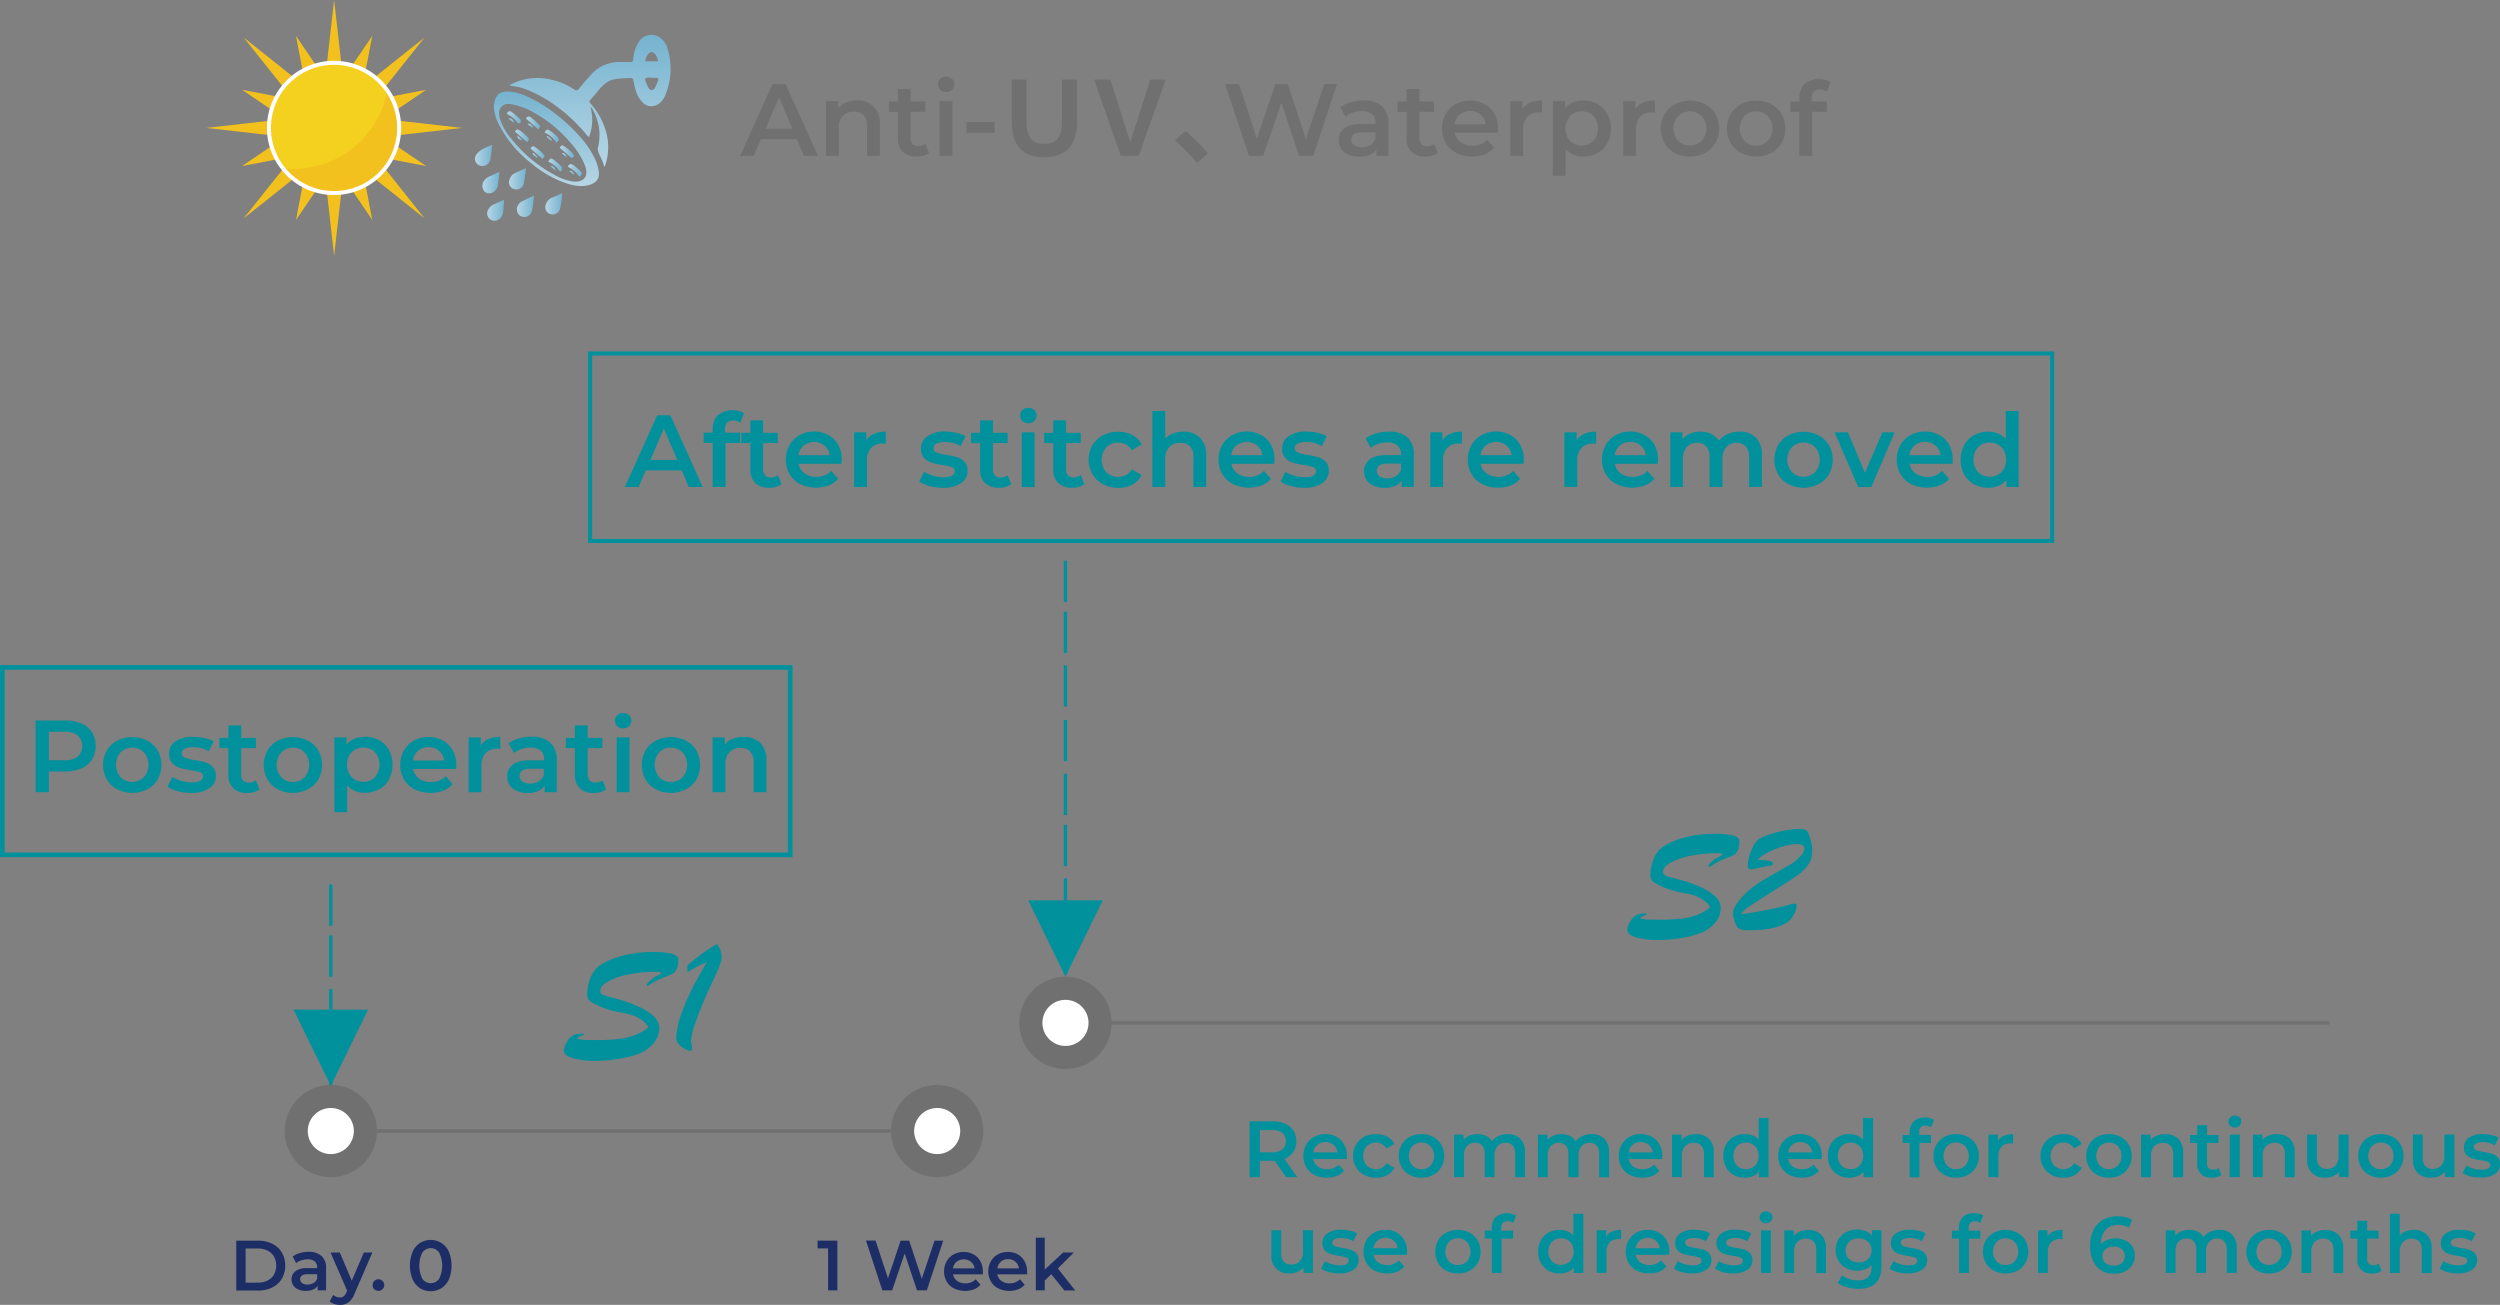 <?xml version="1.0" encoding="UTF-8"?> <svg xmlns="http://www.w3.org/2000/svg" xmlns:xlink="http://www.w3.org/1999/xlink" viewBox="0 0 763.35 398.42"><rect x="0" y="0" width="763.35" height="398.42" fill="#808080" stroke="none"/><defs><style>.b1136430-69e0-4dd5-841e-e68b670f887c{fill:#f3c11d;}.b7383a1a-ca8c-4682-ae3e-f55016670242{fill:#f4d01f;}.ed2565a3-99ec-4607-a555-a376b3d078c5{fill:#fff;}.a7f5fa1e-4b3b-4deb-866c-e75dd55d1284{fill:url(#aa1da177-5827-4a8b-82a6-28e9624bbfdd);}.e35e9b3e-d40d-4035-9807-401dc3b94148{fill:url(#b9c50ec1-c507-4847-a99c-0235fa0536a0);}.a65511df-dbb9-46c5-86f6-b97ce50fce15{fill:url(#fb0f3d08-5133-4a2c-bd3c-fb945d88c1e0);}.bce6fdd6-9c96-429f-956d-bfb5df4277a5{fill:url(#f48bb48b-8806-43e8-87bf-10c07d05ad25);}.b0e88b2c-85c4-4ea4-a24b-8559b2b66a25{fill:url(#bb7a0799-f154-4a2b-83db-ad38d89711fd);}.fa6fae6f-3502-49cb-8ff7-748fd42f7bb1{fill:url(#abd08b92-6d13-4428-a39d-a30dc36f6f9a);}.e4789ad1-c6ae-4c77-9af4-9954e4f33ffe{fill:url(#bd389a27-f34e-4975-a07c-bf8e8c1801de);}.ae7e0221-a9a5-47a4-839e-de6642788937{fill:url(#bd1f9973-2795-4384-9518-a836e75533cd);}.b703bbfd-109f-442c-88ac-26b5ff222e7e{fill:url(#a795ad32-0fc8-43eb-abfa-0561be983b6c);}.e8bf23a9-e513-4310-8a79-c32b4dd8a024{fill:url(#b7a3c990-8857-4cd1-b95b-530ef4f731f2);}.a419c1a3-9346-4690-b3cf-67870c587638{fill:url(#af72f693-b6bf-4893-9466-936b6abae165);}.e6e0cd96-cff4-4c98-9afb-f301d572a4ac{fill:url(#f0b474a5-830b-4cc3-a41b-b02cc10ef351);}.a24d7cf3-406f-43be-8aa4-21225cfc3217{fill:url(#be3b3cad-2f41-47e0-9195-ef4bd605067e);}.a8ae5060-2c1b-4b47-b9b2-8440620c81c7{fill:url(#a05781d6-6374-4628-88a6-b5ed8d71d53e);}.b72efa95-f004-4632-a689-c8c0a5bb4969{fill:url(#bd17588c-d30c-4afc-b9b6-9715f956948d);}.e44ba42f-1809-4d31-b2a8-a3b79e0ae015{fill:url(#b3485f8e-b162-4649-b1a0-fd334aac5348);}.ac846f56-8f8d-478e-99e0-fbdc98e5aaa4{fill:url(#fd4afb42-4e58-42bc-b7bc-87b3bf174560);}.bebb1619-fe7b-44e2-a769-f78e6049a79b{fill:url(#f0c44ec1-f2bb-4155-980b-6c83a890e928);}.fdd72224-143b-48c0-83e9-ea67783548dd{fill:url(#bce6fd11-4857-4f93-8d6a-7297f0440423);}.a15b4e67-5420-428d-9eda-da71cb375cd4{fill:url(#bf61a23d-396d-412d-af4e-d325a6b0b545);}.e5d49aae-bb6d-44b8-ba74-1fac81bd7544{fill:url(#fe079c84-bdc4-42a7-b55a-bda8ec715ff5);}.a3c01b82-0824-4673-9f47-ee73f5639ff9{fill:url(#b8975f95-fc33-49ce-900c-237347dd4b52);}.f14bce76-9152-433a-9e8c-1617638773dd{fill:url(#b49ccab6-b619-4eac-a5c3-2940f90be1e5);}.bc2804e2-6167-4530-a057-dafc19225f6b{fill:url(#a40e3e30-bbc5-4fc9-b110-8cb474c12b59);}.fa83f22d-0666-41e2-8d4e-1278e60da70c{fill:#00919d;}.a026aaac-2b45-4362-a004-8cc997272819,.ab22c31e-74b0-4ebc-b441-3d839f017956,.b09b376f-47fa-4bc8-8d54-68a269683710,.ea53be5d-f535-4452-b419-339e2ec5c654{fill:none;stroke-miterlimit:10;}.ab22c31e-74b0-4ebc-b441-3d839f017956{stroke:#717071;stroke-width:1.09px;}.bc22223e-d825-46df-bcb5-446117cbb17e{fill:#717071;}.a026aaac-2b45-4362-a004-8cc997272819,.b09b376f-47fa-4bc8-8d54-68a269683710,.ea53be5d-f535-4452-b419-339e2ec5c654{stroke:#00919d;}.a026aaac-2b45-4362-a004-8cc997272819{stroke-width:1.43px;}.ac967da1-706d-405e-8847-8a021bd6eaaf{fill:#1d2d66;}.ea53be5d-f535-4452-b419-339e2ec5c654{stroke-width:1.23px;}</style><linearGradient id="aa1da177-5827-4a8b-82a6-28e9624bbfdd" x1="1463.64" y1="-107.1" x2="1503.85" y2="-107.1" gradientTransform="translate(287.29 1514.5) rotate(-90)" gradientUnits="userSpaceOnUse"><stop offset="0" stop-color="#b6d6e5"></stop><stop offset="0.18" stop-color="#abd0e2"></stop><stop offset="1" stop-color="#75b3cf"></stop></linearGradient><linearGradient id="b9c50ec1-c507-4847-a99c-0235fa0536a0" x1="1457.73" y1="-120.46" x2="1486.55" y2="-120.46" xlink:href="#aa1da177-5827-4a8b-82a6-28e9624bbfdd"></linearGradient><linearGradient id="fb0f3d08-5133-4a2c-bd3c-fb945d88c1e0" x1="1111.75" y1="-1414.61" x2="1116.93" y2="-1414.61" gradientTransform="translate(-964.43 1470.35)" xlink:href="#aa1da177-5827-4a8b-82a6-28e9624bbfdd"></linearGradient><linearGradient id="f48bb48b-8806-43e8-87bf-10c07d05ad25" x1="1122.27" y1="-1407.37" x2="1127.49" y2="-1407.37" gradientTransform="translate(-964.43 1470.35)" xlink:href="#aa1da177-5827-4a8b-82a6-28e9624bbfdd"></linearGradient><linearGradient id="bb7a0799-f154-4a2b-83db-ad38d89711fd" x1="1109.48" y1="-1422.91" x2="1114.72" y2="-1422.91" gradientTransform="translate(-964.43 1470.35)" xlink:href="#aa1da177-5827-4a8b-82a6-28e9624bbfdd"></linearGradient><linearGradient id="abd08b92-6d13-4428-a39d-a30dc36f6f9a" x1="1113.18" y1="-1406.16" x2="1118.37" y2="-1406.16" gradientTransform="translate(-964.43 1470.35)" xlink:href="#aa1da177-5827-4a8b-82a6-28e9624bbfdd"></linearGradient><linearGradient id="bd389a27-f34e-4975-a07c-bf8e8c1801de" x1="1119.81" y1="-1415.76" x2="1125.04" y2="-1415.76" gradientTransform="translate(-964.43 1470.35)" xlink:href="#aa1da177-5827-4a8b-82a6-28e9624bbfdd"></linearGradient><linearGradient id="bd1f9973-2795-4384-9518-a836e75533cd" x1="1130.93" y1="-1408.1" x2="1136.15" y2="-1408.1" gradientTransform="translate(-964.43 1470.35)" xlink:href="#aa1da177-5827-4a8b-82a6-28e9624bbfdd"></linearGradient><linearGradient id="a795ad32-0fc8-43eb-abfa-0561be983b6c" x1="1135.32" y1="-1424.01" x2="1139.66" y2="-1424.01" gradientTransform="translate(-964.43 1470.35)" xlink:href="#aa1da177-5827-4a8b-82a6-28e9624bbfdd"></linearGradient><linearGradient id="b7a3c990-8857-4cd1-b95b-530ef4f731f2" x1="1126.39" y1="-1423.76" x2="1130.7" y2="-1423.76" gradientTransform="translate(-964.43 1470.35)" xlink:href="#aa1da177-5827-4a8b-82a6-28e9624bbfdd"></linearGradient><linearGradient id="af72f693-b6bf-4893-9466-936b6abae165" x1="1131.86" y1="-1419.96" x2="1136.03" y2="-1419.96" gradientTransform="translate(-964.43 1470.35)" xlink:href="#aa1da177-5827-4a8b-82a6-28e9624bbfdd"></linearGradient><linearGradient id="f0b474a5-830b-4cc3-a41b-b02cc10ef351" x1="1137.84" y1="-1418.33" x2="1142.07" y2="-1418.33" gradientTransform="translate(-964.43 1470.35)" xlink:href="#aa1da177-5827-4a8b-82a6-28e9624bbfdd"></linearGradient><linearGradient id="be3b3cad-2f41-47e0-9195-ef4bd605067e" x1="1130.72" y1="-1428.81" x2="1135.07" y2="-1428.81" gradientTransform="translate(-964.43 1470.35)" xlink:href="#aa1da177-5827-4a8b-82a6-28e9624bbfdd"></linearGradient><linearGradient id="a05781d6-6374-4628-88a6-b5ed8d71d53e" x1="1119.2" y1="-1434.56" x2="1123.49" y2="-1434.56" gradientTransform="translate(-964.43 1470.35)" xlink:href="#aa1da177-5827-4a8b-82a6-28e9624bbfdd"></linearGradient><linearGradient id="bd17588c-d30c-4afc-b9b6-9715f956948d" x1="1121.69" y1="-1428.92" x2="1125.92" y2="-1428.92" gradientTransform="translate(-964.43 1470.35)" xlink:href="#aa1da177-5827-4a8b-82a6-28e9624bbfdd"></linearGradient><linearGradient id="b3485f8e-b162-4649-b1a0-fd334aac5348" x1="1125.06" y1="-1432.84" x2="1129.31" y2="-1432.84" gradientTransform="translate(-964.43 1470.35)" xlink:href="#aa1da177-5827-4a8b-82a6-28e9624bbfdd"></linearGradient><linearGradient id="fd4afb42-4e58-42bc-b7bc-87b3bf174560" x1="1132.56" y1="-1418.95" x2="1134.02" y2="-1418.95" gradientTransform="translate(-964.43 1470.35)" xlink:href="#aa1da177-5827-4a8b-82a6-28e9624bbfdd"></linearGradient><linearGradient id="f0c44ec1-f2bb-4155-980b-6c83a890e928" x1="1126.98" y1="-1422.94" x2="1128.58" y2="-1422.94" gradientTransform="translate(-964.43 1470.35)" xlink:href="#aa1da177-5827-4a8b-82a6-28e9624bbfdd"></linearGradient><linearGradient id="bce6fd11-4857-4f93-8d6a-7297f0440423" x1="1138.27" y1="-1417.54" x2="1139.76" y2="-1417.54" gradientTransform="translate(-964.43 1470.35)" xlink:href="#aa1da177-5827-4a8b-82a6-28e9624bbfdd"></linearGradient><linearGradient id="bf61a23d-396d-412d-af4e-d325a6b0b545" x1="1136.03" y1="-1423.04" x2="1137.54" y2="-1423.04" gradientTransform="translate(-964.43 1470.35)" xlink:href="#aa1da177-5827-4a8b-82a6-28e9624bbfdd"></linearGradient><linearGradient id="fe079c84-bdc4-42a7-b55a-bda8ec715ff5" x1="1131.35" y1="-1428.09" x2="1133.02" y2="-1428.09" gradientTransform="translate(-964.43 1470.35)" xlink:href="#aa1da177-5827-4a8b-82a6-28e9624bbfdd"></linearGradient><linearGradient id="b8975f95-fc33-49ce-900c-237347dd4b52" x1="1125.63" y1="-1431.99" x2="1127.22" y2="-1431.99" gradientTransform="translate(-964.43 1470.35)" xlink:href="#aa1da177-5827-4a8b-82a6-28e9624bbfdd"></linearGradient><linearGradient id="b49ccab6-b619-4eac-a5c3-2940f90be1e5" x1="1119.69" y1="-1433.56" x2="1121.38" y2="-1433.56" gradientTransform="translate(-964.43 1470.35)" xlink:href="#aa1da177-5827-4a8b-82a6-28e9624bbfdd"></linearGradient><linearGradient id="a40e3e30-bbc5-4fc9-b110-8cb474c12b59" x1="1122.41" y1="-1428.31" x2="1123.92" y2="-1428.31" gradientTransform="translate(-964.43 1470.35)" xlink:href="#aa1da177-5827-4a8b-82a6-28e9624bbfdd"></linearGradient></defs><g id="bedb1095-0820-4044-8566-e98fe9d2f9c4" data-name="圖層 2"><g id="b18fa6eb-c4cc-41b4-b3e3-0cd4e5d07267" data-name="圖層 1"><polygon class="b1136430-69e0-4dd5-841e-e68b670f887c" points="99.85 19.18 102.02 0 104.2 19.18 99.85 19.18"></polygon><polygon class="b1136430-69e0-4dd5-841e-e68b670f887c" points="114.54 23.46 129.64 11.44 117.62 26.54 114.54 23.46"></polygon><polygon class="b1136430-69e0-4dd5-841e-e68b670f887c" points="121.9 36.88 141.08 39.06 121.9 41.24 121.9 36.88"></polygon><polygon class="b1136430-69e0-4dd5-841e-e68b670f887c" points="117.62 51.58 129.64 66.68 114.54 54.66 117.62 51.58"></polygon><polygon class="b1136430-69e0-4dd5-841e-e68b670f887c" points="104.2 58.94 102.02 78.12 99.85 58.94 104.2 58.94"></polygon><polygon class="b1136430-69e0-4dd5-841e-e68b670f887c" points="89.5 54.66 74.4 66.68 86.43 51.58 89.5 54.66"></polygon><polygon class="b1136430-69e0-4dd5-841e-e68b670f887c" points="82.14 41.24 62.96 39.06 82.14 36.88 82.14 41.24"></polygon><polygon class="b1136430-69e0-4dd5-841e-e68b670f887c" points="86.43 26.54 74.4 11.44 89.5 23.46 86.43 26.54"></polygon><polygon class="b1136430-69e0-4dd5-841e-e68b670f887c" points="92.4 21.53 90.38 10.96 96.42 19.86 92.4 21.53"></polygon><polygon class="b1136430-69e0-4dd5-841e-e68b670f887c" points="107.62 19.86 113.66 10.96 111.64 21.53 107.62 19.86"></polygon><polygon class="b1136430-69e0-4dd5-841e-e68b670f887c" points="119.56 29.44 130.12 27.42 121.22 33.46 119.56 29.44"></polygon><polygon class="b1136430-69e0-4dd5-841e-e68b670f887c" points="121.22 44.66 130.12 50.7 119.56 48.68 121.22 44.66"></polygon><polygon class="b1136430-69e0-4dd5-841e-e68b670f887c" points="111.64 56.59 113.66 67.16 107.62 58.26 111.64 56.59"></polygon><polygon class="b1136430-69e0-4dd5-841e-e68b670f887c" points="96.42 58.26 90.38 67.16 92.4 56.59 96.42 58.26"></polygon><polygon class="b1136430-69e0-4dd5-841e-e68b670f887c" points="84.49 48.68 73.92 50.7 82.82 44.66 84.49 48.68"></polygon><polygon class="b1136430-69e0-4dd5-841e-e68b670f887c" points="82.82 33.46 73.92 27.42 84.49 29.44 82.82 33.46"></polygon><path class="b1136430-69e0-4dd5-841e-e68b670f887c" d="M121.9,39.06a19.89,19.89,0,1,1-3.59-11.39A19.88,19.88,0,0,1,121.9,39.06Z"></path><path class="b7383a1a-ca8c-4682-ae3e-f55016670242" d="M118.31,27.67A29.3,29.3,0,0,1,89.5,51.58a28.06,28.06,0,0,1-3-.16,19.88,19.88,0,1,1,31.86-23.75Z"></path><path class="ed2565a3-99ec-4607-a555-a376b3d078c5" d="M102,59.55a20.49,20.49,0,1,1,20.49-20.49A20.51,20.51,0,0,1,102,59.55Zm0-39.76a19.27,19.27,0,1,0,19.27,19.27A19.3,19.3,0,0,0,102,19.79Z"></path><path class="a7f5fa1e-4b3b-4deb-866c-e75dd55d1284" d="M180.31,32.72a14.56,14.56,0,0,1-.48,9.16c-.31-.31-.59-.54-.81-.81A48.77,48.77,0,0,0,171,33.28a40.85,40.85,0,0,0-9.36-5.57A16.41,16.41,0,0,0,156,26.23c-.09,0-.18-.07-.34-.31,1-.42,1.93-.92,2.94-1.25a18.19,18.19,0,0,1,9.76-.34,20,20,0,0,1,7,3,.86.86,0,0,0,1.35-.16c1.37-1.62,2.7-3.29,4.18-4.81a11.46,11.46,0,0,1,8.2-3.43c1.09,0,2.19-.05,3.28,0,.74.05,1-.26,1-.94A11.28,11.28,0,0,1,194.91,13a4.61,4.61,0,0,1,6.28-1.74,5.83,5.83,0,0,1,2.64,3.6,20.9,20.9,0,0,1-.58,13.93A5.81,5.81,0,0,1,200.66,32a3.73,3.73,0,0,1-4.3-.58A9.13,9.13,0,0,1,194,27.22c-.28-.94-.41-1.93-.67-2.89,0-.2-.34-.51-.51-.5a38.75,38.75,0,0,0-5.29.38c-2.18.41-3.65,2-5,3.64-.72.88-1.46,1.74-2.23,2.58a.73.73,0,0,0,0,1.16,21,21,0,0,1,4.3,7.28,17.21,17.21,0,0,1,.19,11.63c0,.09-.08.18-.13.27s0,0-.17.09c-.17-.53-.29-1-.5-1.55-.39-.93-.86-1.83-1.24-2.77a2.39,2.39,0,0,1-.21-1.3,16.15,16.15,0,0,0,.28-6.71,16.72,16.72,0,0,0-2.06-5.43C180.71,33,180.58,32.94,180.31,32.72Zm18.66-9v0a6.89,6.89,0,0,0-1.44,0c-.23,0-.61.45-.57.57A13.18,13.18,0,0,0,198.13,27a1,1,0,0,0,1.69,0,10.52,10.52,0,0,0,1.12-2.43c.21-.6-.11-.89-.76-.84C199.78,23.79,199.37,23.76,199,23.76Zm-1.92-5h3.86a4,4,0,0,0-1.11-2.46,1.12,1.12,0,0,0-1.57-.07A3.71,3.71,0,0,0,197.05,18.78Z"></path><path class="e35e9b3e-d40d-4035-9807-401dc3b94148" d="M150.78,32.48a13.32,13.32,0,0,1,.38-2c.69-2.05,2.07-2.66,4.39-2.51a16.4,16.4,0,0,1,5.6,1.58A41.38,41.38,0,0,1,169.9,35a49.2,49.2,0,0,1,6.78,6.28,27.81,27.81,0,0,1,5.33,8,12.77,12.77,0,0,1,.86,3.44c.19,2.22-1.3,3.39-3.32,3.85-2.82.65-5.48-.12-8.08-1.13A34.22,34.22,0,0,1,162,49.67a34.72,34.72,0,0,1-9.84-12.05A12.67,12.67,0,0,1,150.78,32.48Zm24.64,23c2.78,0,4-1.42,3.52-3.83a7.75,7.75,0,0,0-.43-1.37,23.5,23.5,0,0,0-4.23-6.61A40.59,40.59,0,0,0,161.17,33.4a23,23,0,0,0-5-1.58c-1.95-.42-3.51.54-3.75,2.26a5.91,5.91,0,0,0,.32,2.45,17.68,17.68,0,0,0,3.36,5.82,42.34,42.34,0,0,0,13.5,11.21A16,16,0,0,0,175.42,55.49Z"></path><path class="a65511df-dbb9-46c5-86f6-b97ce50fce15" d="M152.49,52.47c-.16,1.45-.24,3-.54,4.42a3.22,3.22,0,0,1-1.09,1.59,2.21,2.21,0,0,1-2.93,0,2.73,2.73,0,0,1-.33-3,4,4,0,0,1,2.26-1.78C150.73,53.3,151.59,52.88,152.49,52.47Z"></path><path class="bce6fdd6-9c96-429f-956d-bfb5df4277a5" d="M163.06,59.71a33.75,33.75,0,0,1-.66,4.72,2.37,2.37,0,0,1-3.88,1.23,2.53,2.53,0,0,1-.08-3.39,2.14,2.14,0,0,1,.63-.64C160.36,61,161.68,60.36,163.06,59.71Z"></path><path class="b0e88b2c-85c4-4ea4-a24b-8559b2b66a25" d="M150.28,44.2a44.59,44.59,0,0,1-.58,4.57A2.44,2.44,0,0,1,146,50.32a2.22,2.22,0,0,1-.55-3.14,5.65,5.65,0,0,1,1.77-1.56C148.19,45.06,149.25,44.67,150.28,44.2Z"></path><path class="fa6fae6f-3502-49cb-8ff7-748fd42f7bb1" d="M153.94,61c-.12,1.39-.18,2.73-.35,4a3,3,0,0,1-2.09,2.36,2.25,2.25,0,0,1-2.33-.91,2.28,2.28,0,0,1,.1-2.76,3.5,3.5,0,0,1,1.25-1.17C151.6,62,152.74,61.51,153.94,61Z"></path><path class="e4789ad1-c6ae-4c77-9af4-9954e4f33ffe" d="M160.61,51.35a41.33,41.33,0,0,1-.73,4.86,2.26,2.26,0,0,1-2.26,1.62,2.19,2.19,0,0,1-2-1.22c-.59-1,.14-3,1.41-3.63C158.11,52.42,159.28,51.94,160.61,51.35Z"></path><path class="ae7e0221-a9a5-47a4-839e-de6642788937" d="M171.72,59a39,39,0,0,1-.72,4.84,2.38,2.38,0,0,1-3.6,1.24,2.28,2.28,0,0,1-.75-2.63,3.2,3.2,0,0,1,1.69-2Z"></path><path class="b703bbfd-109f-442c-88ac-26b5ff222e7e" d="M174.61,48.3l-3.72-3.17c.56-.85.74-1,1.58-.36a13.63,13.63,0,0,1,2.33,2C175.46,47.52,175.33,47.82,174.61,48.3Z"></path><path class="e8bf23a9-e513-4310-8a79-c32b4dd8a024" d="M165.64,48.52,162,45.36c.51-.8.75-.92,1.62-.32a14.66,14.66,0,0,1,2.28,2C166.47,47.63,166.38,47.82,165.64,48.52Z"></path><path class="a419c1a3-9346-4690-b3cf-67870c587638" d="M167.42,49.39c.43-1,.85-1.2,1.6-.66a17.6,17.6,0,0,1,2.46,2.19c.19.2.12.75,0,1.08s-.42.46-.73.08A7.39,7.39,0,0,0,167.42,49.39Z"></path><path class="e6e0cd96-cff4-4c98-9afb-f301d572a4ac" d="M176.92,54a7.51,7.51,0,0,0-3.28-2.92c-.12-.06-.26-.35-.23-.38.23-.24.47-.56.76-.62a1.38,1.38,0,0,1,.9.3,20.73,20.73,0,0,1,2,1.71C177.87,52.85,177.82,53.16,176.92,54Z"></path><path class="a24d7cf3-406f-43be-8aa4-21225cfc3217" d="M166.29,40.47c.55-1,.83-1.14,1.66-.57a13.44,13.44,0,0,1,2.23,1.89c.69.76.6,1-.26,1.74A8.74,8.74,0,0,0,166.29,40.47Z"></path><path class="a8ae5060-2c1b-4b47-b9b2-8440620c81c7" d="M154.76,34.72c.38-.79.87-1,1.53-.51.85.67,1.69,1.36,2.47,2.11a.8.8,0,0,1,0,1.27.69.69,0,0,1-.64,0,8,8,0,0,0-3-2.61A2.12,2.12,0,0,1,154.76,34.72Z"></path><path class="b72efa95-f004-4632-a689-c8c0a5bb4969" d="M157.25,40.23c.42-.79.74-.93,1.59-.33a17.77,17.77,0,0,1,2.23,1.92c.64.65.52,1.09-.19,1.51Z"></path><path class="e44ba42f-1809-4d31-b2a8-a3b79e0ae015" d="M160.62,36.21a.89.89,0,0,1,1.47-.39,21.78,21.78,0,0,1,2.56,2.33c.51.55,0,1-.3,1.31Z"></path><path class="ac846f56-8f8d-478e-99e0-fbdc98e5aaa4" d="M169.59,52.07l-1.46-1.34A1.27,1.27,0,0,1,169.59,52.07Z"></path><path class="bebb1619-fe7b-44e2-a769-f78e6049a79b" d="M162.84,46.65l1.3,1.22-.28.3L162.55,47Z"></path><path class="fdd72224-143b-48c0-83e9-ea67783548dd" d="M173.84,52.22a1.16,1.16,0,0,1,1.48,1.21Z"></path><path class="a15b4e67-5420-428d-9eda-da71cb375cd4" d="M171.59,46.73a1.42,1.42,0,0,1,1.52,1.17A2.52,2.52,0,0,1,171.59,46.73Z"></path><path class="e5d49aae-bb6d-44b8-ba74-1fac81bd7544" d="M167.16,41.49l1.43,1.2-.3.34-1.38-1.25Z"></path><path class="a3c01b82-0824-4673-9f47-ee73f5639ff9" d="M161.38,37.69a2.12,2.12,0,0,1,1.41,1.12l-.18.23-1.42-1.1Z"></path><path class="f14bce76-9152-433a-9e8c-1617638773dd" d="M156.79,37.44l-1.53-1.27a1.44,1.44,0,0,1,1.68,1.09Z"></path><path class="bc2804e2-6167-4530-a057-dafc19225f6b" d="M158,41.36l1.51,1.35A1.26,1.26,0,0,1,158,41.36Z"></path><path class="fa83f22d-0666-41e2-8d4e-1278e60da70c" d="M208.17,143.64h-11l-2.16,5.07h-4.2l9.87-21.92h4l9.89,21.92h-4.26Zm-1.35-3.2-4.13-9.58-4.1,9.58Z"></path><path class="fa83f22d-0666-41e2-8d4e-1278e60da70c" d="M221.36,131.11v1H226v3.13h-4.48v13.47h-3.91V135.24h-2.76v-3.13h2.76v-1.06a5.72,5.72,0,0,1,1.56-4.25,7.19,7.19,0,0,1,8-.64L226,129.1a3.7,3.7,0,0,0-2.16-.69C222.18,128.41,221.36,129.31,221.36,131.11Z"></path><path class="fa83f22d-0666-41e2-8d4e-1278e60da70c" d="M238.65,147.8a4.59,4.59,0,0,1-1.68.85,7.41,7.41,0,0,1-2.08.28,5.91,5.91,0,0,1-4.26-1.44,5.56,5.56,0,0,1-1.5-4.2v-8h-2.76v-3.13h2.76v-3.82H233v3.82h4.48v3.13H233v8a2.62,2.62,0,0,0,.6,1.86,2.22,2.22,0,0,0,1.72.65,3.41,3.41,0,0,0,2.19-.69Z"></path><path class="fa83f22d-0666-41e2-8d4e-1278e60da70c" d="M257,141.6H243.85a4.56,4.56,0,0,0,1.8,2.93,5.91,5.91,0,0,0,3.62,1.08,6.06,6.06,0,0,0,4.54-1.82l2.1,2.42a7,7,0,0,1-2.85,2,11.32,11.32,0,0,1-8.74-.4,7.85,7.85,0,0,1-3.24-3.06,8.62,8.62,0,0,1-1.14-4.43,8.74,8.74,0,0,1,1.11-4.4,8,8,0,0,1,3.08-3.06,9,9,0,0,1,4.45-1.09,8.77,8.77,0,0,1,4.37,1.08,7.66,7.66,0,0,1,3,3,9.19,9.19,0,0,1,1.08,4.52C257,140.71,257,141.1,257,141.6ZM245.4,136a4.67,4.67,0,0,0-1.58,3h9.49a4.64,4.64,0,0,0-1.53-2.94,5.1,5.1,0,0,0-6.38,0Z"></path><path class="fa83f22d-0666-41e2-8d4e-1278e60da70c" d="M270.48,131.8v3.73a4.5,4.5,0,0,0-.91-.1,4.74,4.74,0,0,0-3.57,1.33,5.31,5.31,0,0,0-1.29,3.84v8.11H260.8V132h3.72v2.44C265.65,132.67,267.64,131.8,270.48,131.8Z"></path><path class="fa83f22d-0666-41e2-8d4e-1278e60da70c" d="M283.79,148.4a9.87,9.87,0,0,1-3.1-1.35l1.5-3a9.66,9.66,0,0,0,2.71,1.2,11,11,0,0,0,3.12.46c2.34,0,3.51-.62,3.51-1.85a1.23,1.23,0,0,0-.9-1.22,15.37,15.37,0,0,0-2.86-.66,23.72,23.72,0,0,1-3.37-.72,5.17,5.17,0,0,1-2.26-1.43,4,4,0,0,1-.95-2.83,4.45,4.45,0,0,1,2-3.81,9,9,0,0,1,5.37-1.42,15.6,15.6,0,0,1,3.45.39,9.61,9.61,0,0,1,2.81,1.05l-1.5,3a9.33,9.33,0,0,0-4.79-1.25,5.28,5.28,0,0,0-2.62.52,1.54,1.54,0,0,0-.89,1.36,1.36,1.36,0,0,0,1,1.33,15,15,0,0,0,3,.74,23.56,23.56,0,0,1,3.29.72,5.09,5.09,0,0,1,2.2,1.38,3.8,3.8,0,0,1,.93,2.75,4.36,4.36,0,0,1-2,3.76,9.59,9.59,0,0,1-5.54,1.41A15.15,15.15,0,0,1,283.79,148.4Z"></path><path class="fa83f22d-0666-41e2-8d4e-1278e60da70c" d="M308.79,147.8a4.59,4.59,0,0,1-1.68.85,7.46,7.46,0,0,1-2.08.28,5.91,5.91,0,0,1-4.26-1.44,5.52,5.52,0,0,1-1.51-4.2v-8h-2.75v-3.13h2.75v-3.82h3.92v3.82h4.48v3.13h-4.48v8a2.66,2.66,0,0,0,.59,1.86,2.24,2.24,0,0,0,1.73.65,3.45,3.45,0,0,0,2.19-.69Z"></path><path class="fa83f22d-0666-41e2-8d4e-1278e60da70c" d="M312.2,128.56a2.32,2.32,0,0,1,0-3.36,2.52,2.52,0,0,1,1.79-.67,2.56,2.56,0,0,1,1.78.64,2.08,2.08,0,0,1,.72,1.62,2.35,2.35,0,0,1-.7,1.73,2.44,2.44,0,0,1-1.8.71A2.56,2.56,0,0,1,312.2,128.56ZM312,132h3.92v16.72H312Z"></path><path class="fa83f22d-0666-41e2-8d4e-1278e60da70c" d="M331.12,147.8a4.59,4.59,0,0,1-1.68.85,7.41,7.41,0,0,1-2.08.28,5.91,5.91,0,0,1-4.26-1.44,5.56,5.56,0,0,1-1.5-4.2v-8h-2.76v-3.13h2.76v-3.82h3.91v3.82H330v3.13h-4.48v8a2.62,2.62,0,0,0,.6,1.86,2.23,2.23,0,0,0,1.72.65A3.41,3.41,0,0,0,330,145Z"></path><path class="fa83f22d-0666-41e2-8d4e-1278e60da70c" d="M336.79,147.84a8.07,8.07,0,0,1-3.23-3.06,9,9,0,0,1,0-8.85,8.31,8.31,0,0,1,3.21-3,9.81,9.81,0,0,1,4.69-1.09,9,9,0,0,1,4.34,1,6.55,6.55,0,0,1,2.8,2.88l-3,1.76a4.68,4.68,0,0,0-1.8-1.74,4.88,4.88,0,0,0-2.36-.58,5,5,0,0,0-3.64,1.42,5.78,5.78,0,0,0,0,7.62,5.28,5.28,0,0,0,6,.84,4.75,4.75,0,0,0,1.8-1.74l3,1.76a6.75,6.75,0,0,1-2.83,2.89,8.86,8.86,0,0,1-4.31,1A9.81,9.81,0,0,1,336.79,147.84Z"></path><path class="fa83f22d-0666-41e2-8d4e-1278e60da70c" d="M366.39,133.65a7.26,7.26,0,0,1,1.91,5.48v9.58h-3.91v-9.08a4.73,4.73,0,0,0-1-3.31,3.82,3.82,0,0,0-2.94-1.11,4.57,4.57,0,0,0-3.42,1.3,5.22,5.22,0,0,0-1.25,3.74v8.46h-3.91V125.47h3.91v8.46a6.33,6.33,0,0,1,2.4-1.58,8.7,8.7,0,0,1,3.18-.55A6.94,6.94,0,0,1,366.39,133.65Z"></path><path class="fa83f22d-0666-41e2-8d4e-1278e60da70c" d="M389.1,141.6H376a4.56,4.56,0,0,0,1.8,2.93,5.91,5.91,0,0,0,3.62,1.08,6.07,6.07,0,0,0,4.54-1.82l2.1,2.42a7,7,0,0,1-2.85,2,11.32,11.32,0,0,1-8.74-.4,7.85,7.85,0,0,1-3.24-3.06,8.53,8.53,0,0,1-1.15-4.43,8.74,8.74,0,0,1,1.11-4.4,7.91,7.91,0,0,1,3.09-3.06,9,9,0,0,1,4.45-1.09,8.79,8.79,0,0,1,4.37,1.08,7.63,7.63,0,0,1,3,3,9.08,9.08,0,0,1,1.09,4.52C389.17,140.71,389.14,141.1,389.1,141.6ZM377.53,136a4.63,4.63,0,0,0-1.58,3h9.49a4.61,4.61,0,0,0-1.54-2.94,5.09,5.09,0,0,0-6.37,0Z"></path><path class="fa83f22d-0666-41e2-8d4e-1278e60da70c" d="M394.11,148.4a10.08,10.08,0,0,1-3.1-1.35l1.51-3a9.53,9.53,0,0,0,2.71,1.2,11,11,0,0,0,3.11.46c2.34,0,3.51-.62,3.51-1.85a1.23,1.23,0,0,0-.89-1.22,15.52,15.52,0,0,0-2.87-.66,23.24,23.24,0,0,1-3.36-.72,5.17,5.17,0,0,1-2.26-1.43,3.94,3.94,0,0,1-1-2.83,4.47,4.47,0,0,1,2-3.81,9.08,9.08,0,0,1,5.38-1.42,15.58,15.58,0,0,1,3.44.39,9.57,9.57,0,0,1,2.82,1.05l-1.5,3a9.34,9.34,0,0,0-4.8-1.25,5.21,5.21,0,0,0-2.61.52,1.53,1.53,0,0,0-.89,1.36,1.35,1.35,0,0,0,1,1.33,15.22,15.22,0,0,0,3,.74,23.24,23.24,0,0,1,3.29.72,5.12,5.12,0,0,1,2.21,1.38,3.84,3.84,0,0,1,.92,2.75,4.37,4.37,0,0,1-2,3.76,9.62,9.62,0,0,1-5.55,1.41A15.21,15.21,0,0,1,394.11,148.4Z"></path><path class="fa83f22d-0666-41e2-8d4e-1278e60da70c" d="M429.75,133.57a6.86,6.86,0,0,1,1.95,5.34v9.8H428v-2a4.54,4.54,0,0,1-2.05,1.67,8,8,0,0,1-3.22.58,7.77,7.77,0,0,1-3.28-.64,5,5,0,0,1-2.18-1.79,4.53,4.53,0,0,1-.77-2.58,4.44,4.44,0,0,1,1.68-3.62q1.67-1.37,5.27-1.36h4.33v-.25a3.41,3.41,0,0,0-1.05-2.69,4.53,4.53,0,0,0-3.12-.94,9.05,9.05,0,0,0-2.77.43,6.73,6.73,0,0,0-2.3,1.23L417,133.87a9.56,9.56,0,0,1,3.17-1.54,13.84,13.84,0,0,1,3.91-.53A8.17,8.17,0,0,1,429.75,133.57Zm-3.58,11.84a3.67,3.67,0,0,0,1.62-1.93v-1.94h-4q-3.39,0-3.39,2.22a2,2,0,0,0,.85,1.7,3.93,3.93,0,0,0,2.35.62A5,5,0,0,0,426.17,145.41Z"></path><path class="fa83f22d-0666-41e2-8d4e-1278e60da70c" d="M446.39,131.8v3.73a4.34,4.34,0,0,0-.9-.1,4.74,4.74,0,0,0-3.57,1.33,5.31,5.31,0,0,0-1.29,3.84v8.11h-3.91V132h3.72v2.44C441.57,132.67,443.56,131.8,446.39,131.8Z"></path><path class="fa83f22d-0666-41e2-8d4e-1278e60da70c" d="M465.22,141.6H452.1a4.56,4.56,0,0,0,1.8,2.93,5.89,5.89,0,0,0,3.62,1.08,6.07,6.07,0,0,0,4.54-1.82l2.1,2.42a7.16,7.16,0,0,1-2.85,2,10.41,10.41,0,0,1-3.89.69,10.29,10.29,0,0,1-4.85-1.09,7.94,7.94,0,0,1-3.25-3.06,8.62,8.62,0,0,1-1.14-4.43,8.74,8.74,0,0,1,1.11-4.4,7.91,7.91,0,0,1,3.09-3.06,9,9,0,0,1,4.45-1.09,8.82,8.82,0,0,1,4.37,1.08,7.63,7.63,0,0,1,3,3,9.19,9.19,0,0,1,1.08,4.52C465.28,140.71,465.26,141.1,465.22,141.6ZM453.65,136a4.68,4.68,0,0,0-1.59,3h9.5a4.61,4.61,0,0,0-1.54-2.94,5.09,5.09,0,0,0-6.37,0Z"></path><path class="fa83f22d-0666-41e2-8d4e-1278e60da70c" d="M487.37,131.8v3.73a4.5,4.5,0,0,0-.91-.1,4.75,4.75,0,0,0-3.57,1.33,5.31,5.31,0,0,0-1.29,3.84v8.11h-3.91V132h3.73v2.44C482.54,132.67,484.53,131.8,487.37,131.8Z"></path><path class="fa83f22d-0666-41e2-8d4e-1278e60da70c" d="M506.19,141.6H493.07a4.56,4.56,0,0,0,1.8,2.93,5.91,5.91,0,0,0,3.62,1.08,6.07,6.07,0,0,0,4.54-1.82l2.1,2.42a7,7,0,0,1-2.85,2,11.32,11.32,0,0,1-8.74-.4,7.85,7.85,0,0,1-3.24-3.06,8.53,8.53,0,0,1-1.15-4.43,8.65,8.65,0,0,1,1.12-4.4,7.88,7.88,0,0,1,3.08-3.06,9,9,0,0,1,4.45-1.09,8.79,8.79,0,0,1,4.37,1.08,7.72,7.72,0,0,1,3,3,9.19,9.19,0,0,1,1.08,4.52C506.26,140.71,506.23,141.1,506.19,141.6ZM494.62,136a4.67,4.67,0,0,0-1.58,3h9.49a4.61,4.61,0,0,0-1.54-2.94,4.66,4.66,0,0,0-3.19-1.13A4.72,4.72,0,0,0,494.62,136Z"></path><path class="fa83f22d-0666-41e2-8d4e-1278e60da70c" d="M536.14,133.63a7.43,7.43,0,0,1,1.85,5.5v9.58h-3.92v-9.08a4.92,4.92,0,0,0-1-3.31,3.52,3.52,0,0,0-2.79-1.11,4.1,4.1,0,0,0-3.16,1.3,5.33,5.33,0,0,0-1.19,3.71v8.49H522v-9.08a4.92,4.92,0,0,0-1-3.31,3.48,3.48,0,0,0-2.78-1.11,4.08,4.08,0,0,0-3.18,1.29,5.27,5.27,0,0,0-1.18,3.72v8.49H510V132h3.72v2.13a6.08,6.08,0,0,1,2.35-1.73,8.13,8.13,0,0,1,3.14-.59,7.54,7.54,0,0,1,3.33.7,5.44,5.44,0,0,1,2.3,2.08,7,7,0,0,1,2.67-2.05,8.61,8.61,0,0,1,3.6-.73A6.8,6.8,0,0,1,536.14,133.63Z"></path><path class="fa83f22d-0666-41e2-8d4e-1278e60da70c" d="M546.1,147.84a7.94,7.94,0,0,1-3.18-3.06,9.16,9.16,0,0,1,0-8.85,8.09,8.09,0,0,1,3.18-3,10.21,10.21,0,0,1,9.18,0,8.09,8.09,0,0,1,3.18,3,9.16,9.16,0,0,1,0,8.85,7.94,7.94,0,0,1-3.18,3.06,10.21,10.21,0,0,1-9.18,0Zm8.14-3.7a5.8,5.8,0,0,0,0-7.58,5.12,5.12,0,0,0-7.12,0,5.86,5.86,0,0,0,0,7.58,5.12,5.12,0,0,0,7.12,0Z"></path><path class="fa83f22d-0666-41e2-8d4e-1278e60da70c" d="M578.55,132l-7.17,16.72h-4L560.17,132h4.07l5.2,12.4,5.35-12.4Z"></path><path class="fa83f22d-0666-41e2-8d4e-1278e60da70c" d="M596.19,141.6H583.06a4.56,4.56,0,0,0,1.8,2.93,5.93,5.93,0,0,0,3.62,1.08,6.06,6.06,0,0,0,4.54-1.82l2.1,2.42a7,7,0,0,1-2.85,2,11.32,11.32,0,0,1-8.74-.4,7.85,7.85,0,0,1-3.24-3.06,8.62,8.62,0,0,1-1.14-4.43,8.74,8.74,0,0,1,1.11-4.4,7.91,7.91,0,0,1,3.09-3.06,9,9,0,0,1,4.44-1.09,8.77,8.77,0,0,1,4.37,1.08,7.59,7.59,0,0,1,3,3,9.19,9.19,0,0,1,1.08,4.52C596.25,140.71,596.23,141.1,596.19,141.6ZM584.61,136a4.72,4.72,0,0,0-1.58,3h9.49a4.55,4.55,0,0,0-1.53-2.94,4.69,4.69,0,0,0-3.2-1.13A4.74,4.74,0,0,0,584.61,136Z"></path><path class="fa83f22d-0666-41e2-8d4e-1278e60da70c" d="M616.39,125.47v23.24h-3.76v-2.16a6,6,0,0,1-2.39,1.79,8.22,8.22,0,0,1-3.15.59,8.83,8.83,0,0,1-4.34-1.06,7.65,7.65,0,0,1-3-3,9.69,9.69,0,0,1,0-9,7.73,7.73,0,0,1,3-3,8.83,8.83,0,0,1,4.34-1.06,8.06,8.06,0,0,1,3,.56,6.18,6.18,0,0,1,2.35,1.69v-8.58Zm-6.29,19.47a4.68,4.68,0,0,0,1.78-1.83,6.1,6.1,0,0,0,0-5.52,4.68,4.68,0,0,0-1.78-1.83,5.36,5.36,0,0,0-5.08,0,4.68,4.68,0,0,0-1.78,1.83,6.1,6.1,0,0,0,0,5.52,4.68,4.68,0,0,0,1.78,1.83,5.36,5.36,0,0,0,5.08,0Z"></path><path class="fa83f22d-0666-41e2-8d4e-1278e60da70c" d="M24.85,220.9a7.23,7.23,0,0,1,3.24,2.7,8.22,8.22,0,0,1,0,8.32,7.17,7.17,0,0,1-3.24,2.7,12.11,12.11,0,0,1-5,.94H14.93v6.33H10.86V220h9A12.27,12.27,0,0,1,24.85,220.9ZM23.73,231a4.46,4.46,0,0,0,0-6.45,6.24,6.24,0,0,0-4-1.13H14.93v8.71h4.76A6.24,6.24,0,0,0,23.73,231Z"></path><path class="fa83f22d-0666-41e2-8d4e-1278e60da70c" d="M35.79,241a8,8,0,0,1-3.17-3,9.09,9.09,0,0,1,0-8.85,8.07,8.07,0,0,1,3.17-3,10.21,10.21,0,0,1,9.18,0,8,8,0,0,1,3.18,3,9.09,9.09,0,0,1,0,8.85A7.92,7.92,0,0,1,45,241a10.13,10.13,0,0,1-9.18,0Zm8.15-3.69a5.8,5.8,0,0,0,0-7.58,5.13,5.13,0,0,0-7.13,0,5.86,5.86,0,0,0,0,7.58,5.13,5.13,0,0,0,7.13,0Z"></path><path class="fa83f22d-0666-41e2-8d4e-1278e60da70c" d="M54.24,241.58a10.33,10.33,0,0,1-3.1-1.35l1.51-3a9.53,9.53,0,0,0,2.71,1.2,11.32,11.32,0,0,0,3.11.46c2.34,0,3.51-.62,3.51-1.85a1.23,1.23,0,0,0-.89-1.22,15.52,15.52,0,0,0-2.87-.66,23.24,23.24,0,0,1-3.36-.72A5.17,5.17,0,0,1,52.6,233a4,4,0,0,1-1-2.83,4.47,4.47,0,0,1,2-3.81A9.08,9.08,0,0,1,59,225a15.58,15.58,0,0,1,3.44.39,9.57,9.57,0,0,1,2.82,1l-1.5,3A9.33,9.33,0,0,0,59,228.14a5.25,5.25,0,0,0-2.62.52,1.53,1.53,0,0,0-.89,1.36,1.35,1.35,0,0,0,1,1.33,15.42,15.42,0,0,0,3,.74,23.24,23.24,0,0,1,3.29.72,5.12,5.12,0,0,1,2.21,1.38,3.8,3.8,0,0,1,.92,2.75,4.37,4.37,0,0,1-2,3.76,9.62,9.62,0,0,1-5.55,1.41A15.27,15.27,0,0,1,54.24,241.58Z"></path><path class="fa83f22d-0666-41e2-8d4e-1278e60da70c" d="M79.24,241a4.62,4.62,0,0,1-1.67.85,7.54,7.54,0,0,1-2.09.28,5.92,5.92,0,0,1-4.26-1.44,5.56,5.56,0,0,1-1.5-4.2v-8.05H67v-3.13h2.76v-3.82h3.91v3.82h4.48v3.13H73.63v8a2.63,2.63,0,0,0,.6,1.86,2.23,2.23,0,0,0,1.72.64,3.46,3.46,0,0,0,2.2-.68Z"></path><path class="fa83f22d-0666-41e2-8d4e-1278e60da70c" d="M84.85,241a7.92,7.92,0,0,1-3.18-3,9.16,9.16,0,0,1,0-8.85,8,8,0,0,1,3.18-3,10.21,10.21,0,0,1,9.18,0,8.09,8.09,0,0,1,3.18,3,9.16,9.16,0,0,1,0,8.85A8,8,0,0,1,94,241a10.13,10.13,0,0,1-9.18,0ZM93,237.32a5.8,5.8,0,0,0,0-7.58,4.79,4.79,0,0,0-3.57-1.44,4.72,4.72,0,0,0-3.55,1.44,5.83,5.83,0,0,0,0,7.58,4.72,4.72,0,0,0,3.55,1.44A4.79,4.79,0,0,0,93,237.32Z"></path><path class="fa83f22d-0666-41e2-8d4e-1278e60da70c" d="M115.75,226a7.6,7.6,0,0,1,3,3,9.69,9.69,0,0,1,0,9,7.59,7.59,0,0,1-3,3,8.86,8.86,0,0,1-4.37,1.06,6.78,6.78,0,0,1-5.36-2.25V248h-3.91V225.16h3.73v2.2a6,6,0,0,1,2.39-1.79,8,8,0,0,1,3.15-.59A8.86,8.86,0,0,1,115.75,226Zm-1.25,11.28a5.86,5.86,0,0,0,0-7.58,4.75,4.75,0,0,0-3.56-1.44,5,5,0,0,0-2.53.64,4.64,4.64,0,0,0-1.79,1.83,6.08,6.08,0,0,0,0,5.51,4.6,4.6,0,0,0,1.79,1.84,5.09,5.09,0,0,0,2.53.64A4.75,4.75,0,0,0,114.5,237.32Z"></path><path class="fa83f22d-0666-41e2-8d4e-1278e60da70c" d="M139.26,234.78H126.14a4.52,4.52,0,0,0,1.8,2.93,5.88,5.88,0,0,0,3.61,1.08A6.12,6.12,0,0,0,136.1,237l2.09,2.42a7.12,7.12,0,0,1-2.85,2,11.27,11.27,0,0,1-8.74-.41,7.89,7.89,0,0,1-3.24-3,8.62,8.62,0,0,1-1.14-4.43,8.74,8.74,0,0,1,1.11-4.4,7.84,7.84,0,0,1,3.09-3.06,9,9,0,0,1,4.44-1.09,8.77,8.77,0,0,1,4.37,1.08,7.59,7.59,0,0,1,3,3,9.19,9.19,0,0,1,1.08,4.52C139.32,233.89,139.3,234.28,139.26,234.78Zm-11.57-5.56a4.68,4.68,0,0,0-1.59,3h9.5a4.59,4.59,0,0,0-4.74-4.07A4.7,4.7,0,0,0,127.69,229.22Z"></path><path class="fa83f22d-0666-41e2-8d4e-1278e60da70c" d="M152.76,225v3.72a5.18,5.18,0,0,0-.91-.09,4.73,4.73,0,0,0-3.57,1.33,5.35,5.35,0,0,0-1.28,3.84v8.11h-3.92V225.16h3.73v2.45C147.94,225.85,149.92,225,152.76,225Z"></path><path class="fa83f22d-0666-41e2-8d4e-1278e60da70c" d="M168,226.75a6.82,6.82,0,0,1,2,5.34v9.8h-3.7v-2a4.49,4.49,0,0,1-2,1.67,8,8,0,0,1-3.21.58,7.85,7.85,0,0,1-3.29-.64,5.11,5.11,0,0,1-2.18-1.79,4.52,4.52,0,0,1-.76-2.58,4.46,4.46,0,0,1,1.67-3.62q1.68-1.36,5.28-1.36h4.32v-.25a3.41,3.41,0,0,0-1-2.7,4.53,4.53,0,0,0-3.11-.94,9,9,0,0,0-2.77.44,6.86,6.86,0,0,0-2.31,1.22L155.3,227a9.59,9.59,0,0,1,3.16-1.53,13.91,13.91,0,0,1,3.92-.53A8.14,8.14,0,0,1,168,226.75Zm-3.57,11.84a3.65,3.65,0,0,0,1.61-1.93v-1.94h-4c-2.25,0-3.38.74-3.38,2.22a2,2,0,0,0,.85,1.69,3.84,3.84,0,0,0,2.35.63A5,5,0,0,0,164.46,238.59Z"></path><path class="fa83f22d-0666-41e2-8d4e-1278e60da70c" d="M185.06,241a4.59,4.59,0,0,1-1.68.85,7.46,7.46,0,0,1-2.08.28,5.91,5.91,0,0,1-4.26-1.44,5.56,5.56,0,0,1-1.51-4.2v-8.05h-2.75v-3.13h2.75v-3.82h3.92v3.82h4.48v3.13h-4.48v8a2.63,2.63,0,0,0,.6,1.86,2.21,2.21,0,0,0,1.72.64,3.43,3.43,0,0,0,2.19-.68Z"></path><path class="fa83f22d-0666-41e2-8d4e-1278e60da70c" d="M188.47,221.73a2.17,2.17,0,0,1-.72-1.67,2.21,2.21,0,0,1,.72-1.68,2.52,2.52,0,0,1,1.79-.67,2.56,2.56,0,0,1,1.78.64,2.08,2.08,0,0,1,.72,1.61,2.36,2.36,0,0,1-.7,1.74,2.44,2.44,0,0,1-1.8.71A2.53,2.53,0,0,1,188.47,221.73Zm-.19,3.43h3.92v16.73h-3.92Z"></path><path class="fa83f22d-0666-41e2-8d4e-1278e60da70c" d="M200.28,241a7.92,7.92,0,0,1-3.18-3,9.16,9.16,0,0,1,0-8.85,8,8,0,0,1,3.18-3,10.21,10.21,0,0,1,9.18,0,8,8,0,0,1,3.18,3,9.16,9.16,0,0,1,0,8.85,7.92,7.92,0,0,1-3.18,3,10.13,10.13,0,0,1-9.18,0Zm8.14-3.69a5.8,5.8,0,0,0,0-7.58,4.79,4.79,0,0,0-3.57-1.44,4.72,4.72,0,0,0-3.55,1.44,5.83,5.83,0,0,0,0,7.58,4.72,4.72,0,0,0,3.55,1.44A4.79,4.79,0,0,0,208.42,237.32Z"></path><path class="fa83f22d-0666-41e2-8d4e-1278e60da70c" d="M232.11,226.82a7.33,7.33,0,0,1,1.91,5.49v9.58H230.1v-9.08a4.71,4.71,0,0,0-1-3.31,3.83,3.83,0,0,0-2.95-1.11,4.49,4.49,0,0,0-3.41,1.3,5.16,5.16,0,0,0-1.25,3.74v8.46h-3.92V225.16h3.73v2.17a6,6,0,0,1,2.44-1.76A8.73,8.73,0,0,1,227,225,7,7,0,0,1,232.11,226.82Z"></path><path class="fa83f22d-0666-41e2-8d4e-1278e60da70c" d="M392.7,359.44l-3.48-5a5.39,5.39,0,0,1-.66,0h-3.85v5h-3.16V342.38h7a9.53,9.53,0,0,1,3.86.73,5.67,5.67,0,0,1,2.53,2.1,5.9,5.9,0,0,1,.87,3.24,5.8,5.8,0,0,1-.93,3.31,5.57,5.57,0,0,1-2.7,2.07l3.92,5.61Zm-1.14-13.5a4.9,4.9,0,0,0-3.14-.88h-3.71v6.8h3.71a4.84,4.84,0,0,0,3.14-.89,3.1,3.1,0,0,0,1.07-2.52A3.06,3.06,0,0,0,391.56,345.94Z"></path><path class="fa83f22d-0666-41e2-8d4e-1278e60da70c" d="M411.24,353.91H401a3.44,3.44,0,0,0,1.4,2.27,4.51,4.51,0,0,0,2.81.85,4.74,4.74,0,0,0,3.53-1.42l1.64,1.88a5.57,5.57,0,0,1-2.22,1.58,8.73,8.73,0,0,1-6.8-.32,6,6,0,0,1-2.52-2.37,7.14,7.14,0,0,1,0-6.87,6,6,0,0,1,2.4-2.38,7.07,7.07,0,0,1,3.46-.85,6.82,6.82,0,0,1,3.39.84,5.93,5.93,0,0,1,2.34,2.37,7.13,7.13,0,0,1,.84,3.52A8.84,8.84,0,0,1,411.24,353.91Zm-9-4.33a3.7,3.7,0,0,0-1.23,2.3h7.38a3.58,3.58,0,0,0-1.19-2.29,3.64,3.64,0,0,0-2.48-.87A3.72,3.72,0,0,0,402.24,349.58Z"></path><path class="fa83f22d-0666-41e2-8d4e-1278e60da70c" d="M416.56,358.75a6.11,6.11,0,0,1-2.51-2.37,6.63,6.63,0,0,1-.91-3.45,6.56,6.56,0,0,1,.91-3.43,6.31,6.31,0,0,1,2.49-2.37,7.74,7.74,0,0,1,3.65-.85,7,7,0,0,1,3.37.78,5.07,5.07,0,0,1,2.18,2.24l-2.34,1.37a3.94,3.94,0,0,0-6.06-.7,4.5,4.5,0,0,0,0,5.92,4.11,4.11,0,0,0,4.68.66,3.69,3.69,0,0,0,1.4-1.35l2.34,1.36a5.27,5.27,0,0,1-2.2,2.26,7,7,0,0,1-3.35.79A7.6,7.6,0,0,1,416.56,358.75Z"></path><path class="fa83f22d-0666-41e2-8d4e-1278e60da70c" d="M430.47,358.75a6.15,6.15,0,0,1-2.48-2.37,6.71,6.71,0,0,1-.89-3.45,6.64,6.64,0,0,1,.89-3.43,6.29,6.29,0,0,1,2.48-2.37,7.45,7.45,0,0,1,3.55-.85,7.55,7.55,0,0,1,3.59.85,6.26,6.26,0,0,1,2.47,2.37,6.64,6.64,0,0,1,.89,3.43,6.71,6.71,0,0,1-.89,3.45,6.13,6.13,0,0,1-2.47,2.37,7.44,7.44,0,0,1-3.59.86A7.34,7.34,0,0,1,430.47,358.75Zm6.33-2.87a4.51,4.51,0,0,0,0-5.9,3.75,3.75,0,0,0-2.78-1.12,3.69,3.69,0,0,0-2.76,1.12,4.57,4.57,0,0,0,0,5.9A3.66,3.66,0,0,0,434,357,3.72,3.72,0,0,0,436.8,355.88Z"></path><path class="fa83f22d-0666-41e2-8d4e-1278e60da70c" d="M464.21,347.71a5.76,5.76,0,0,1,1.44,4.27v7.46h-3v-7.07a3.85,3.85,0,0,0-.75-2.57,2.76,2.76,0,0,0-2.17-.86,3.16,3.16,0,0,0-2.46,1,4.09,4.09,0,0,0-.93,2.88v6.61h-3v-7.07a3.79,3.79,0,0,0-.76-2.57,2.73,2.73,0,0,0-2.17-.86,3.17,3.17,0,0,0-2.47,1,4.12,4.12,0,0,0-.91,2.89v6.61h-3.05v-13h2.9v1.65a4.84,4.84,0,0,1,1.83-1.34,6.35,6.35,0,0,1,2.44-.46,5.83,5.83,0,0,1,2.59.55,4.18,4.18,0,0,1,1.79,1.62,5.6,5.6,0,0,1,2.07-1.6,6.77,6.77,0,0,1,2.8-.57A5.3,5.3,0,0,1,464.21,347.71Z"></path><path class="fa83f22d-0666-41e2-8d4e-1278e60da70c" d="M489.87,347.71A5.79,5.79,0,0,1,491.3,352v7.46h-3v-7.07a3.79,3.79,0,0,0-.76-2.57,2.73,2.73,0,0,0-2.17-.86,3.16,3.16,0,0,0-2.46,1,4.13,4.13,0,0,0-.92,2.88v6.61H478.9v-7.07a3.85,3.85,0,0,0-.75-2.57,2.76,2.76,0,0,0-2.17-.86,3.17,3.17,0,0,0-2.47,1,4.13,4.13,0,0,0-.92,2.89v6.61h-3v-13h2.9v1.65a4.72,4.72,0,0,1,1.82-1.34,6.39,6.39,0,0,1,2.44-.46,5.84,5.84,0,0,1,2.6.55,4.18,4.18,0,0,1,1.79,1.62,5.44,5.44,0,0,1,2.07-1.6,6.71,6.71,0,0,1,2.8-.57A5.3,5.3,0,0,1,489.87,347.71Z"></path><path class="fa83f22d-0666-41e2-8d4e-1278e60da70c" d="M507.51,353.91H497.3a3.48,3.48,0,0,0,1.4,2.27,4.51,4.51,0,0,0,2.81.85,4.74,4.74,0,0,0,3.53-1.42l1.64,1.88a5.57,5.57,0,0,1-2.22,1.58,8.73,8.73,0,0,1-6.8-.32,6,6,0,0,1-2.52-2.37,7.14,7.14,0,0,1,0-6.87,6,6,0,0,1,2.4-2.38,7.07,7.07,0,0,1,3.46-.85,6.79,6.79,0,0,1,3.39.84,5.93,5.93,0,0,1,2.34,2.37,7.13,7.13,0,0,1,.84,3.52C507.55,353.22,507.54,353.52,507.51,353.91Zm-9-4.33a3.7,3.7,0,0,0-1.23,2.3h7.38a3.58,3.58,0,0,0-1.19-2.29,3.64,3.64,0,0,0-2.48-.87A3.72,3.72,0,0,0,498.5,349.58Z"></path><path class="fa83f22d-0666-41e2-8d4e-1278e60da70c" d="M521.81,347.72a5.67,5.67,0,0,1,1.48,4.26v7.46h-3v-7.07a3.65,3.65,0,0,0-.81-2.57,3,3,0,0,0-2.29-.86,3.48,3.48,0,0,0-2.65,1,4,4,0,0,0-1,2.91v6.58h-3v-13h2.9v1.68a4.72,4.72,0,0,1,1.9-1.37,7,7,0,0,1,2.58-.46A5.44,5.44,0,0,1,521.81,347.72Z"></path><path class="fa83f22d-0666-41e2-8d4e-1278e60da70c" d="M540,341.36v18.08h-2.92v-1.68a4.86,4.86,0,0,1-1.87,1.39,6.44,6.44,0,0,1-2.45.46,6.87,6.87,0,0,1-3.37-.83,6,6,0,0,1-2.35-2.35,7,7,0,0,1-.85-3.5,7,7,0,0,1,.85-3.48,5.94,5.94,0,0,1,2.35-2.34,6.87,6.87,0,0,1,3.37-.83,6.25,6.25,0,0,1,2.37.44A4.67,4.67,0,0,1,537,348v-6.68Zm-4.9,15.14a3.58,3.58,0,0,0,1.39-1.42,4.77,4.77,0,0,0,0-4.29,3.61,3.61,0,0,0-1.39-1.43,4.13,4.13,0,0,0-3.94,0,3.61,3.61,0,0,0-1.39,1.43,4.77,4.77,0,0,0,0,4.29,3.58,3.58,0,0,0,1.39,1.42,4.13,4.13,0,0,0,3.94,0Z"></path><path class="fa83f22d-0666-41e2-8d4e-1278e60da70c" d="M556.21,353.91H546a3.48,3.48,0,0,0,1.4,2.27,4.53,4.53,0,0,0,2.81.85,4.78,4.78,0,0,0,3.54-1.42l1.63,1.88a5.5,5.5,0,0,1-2.22,1.58,8.73,8.73,0,0,1-6.8-.32,6.13,6.13,0,0,1-2.52-2.37,7.14,7.14,0,0,1,0-6.87,6,6,0,0,1,2.4-2.38,7.07,7.07,0,0,1,3.46-.85,6.86,6.86,0,0,1,3.4.84,6,6,0,0,1,2.34,2.37,7.13,7.13,0,0,1,.84,3.52C556.26,353.22,556.24,353.52,556.21,353.91Zm-9-4.33a3.61,3.61,0,0,0-1.23,2.3h7.38a3.56,3.56,0,0,0-3.68-3.16A3.68,3.68,0,0,0,547.21,349.58Z"></path><path class="fa83f22d-0666-41e2-8d4e-1278e60da70c" d="M571.92,341.36v18.08H569v-1.68a4.86,4.86,0,0,1-1.87,1.39,6.43,6.43,0,0,1-2.44.46,6.91,6.91,0,0,1-3.38-.83,6,6,0,0,1-2.35-2.35,7,7,0,0,1-.85-3.5,7,7,0,0,1,.85-3.48,5.94,5.94,0,0,1,2.35-2.34,6.91,6.91,0,0,1,3.38-.83,6.24,6.24,0,0,1,2.36.44,4.78,4.78,0,0,1,1.83,1.32v-6.68ZM567,356.5a3.58,3.58,0,0,0,1.39-1.42,4.68,4.68,0,0,0,0-4.29,3.61,3.61,0,0,0-1.39-1.43,4.13,4.13,0,0,0-3.94,0,3.61,3.61,0,0,0-1.39,1.43,4.77,4.77,0,0,0,0,4.29,3.58,3.58,0,0,0,1.39,1.42,4.13,4.13,0,0,0,3.94,0Z"></path><path class="fa83f22d-0666-41e2-8d4e-1278e60da70c" d="M586,345.75v.77h3.59V349H586.1v10.48h-3V349h-2.15v-2.44h2.15v-.82a4.46,4.46,0,0,1,1.21-3.31,4.71,4.71,0,0,1,3.44-1.2,4.61,4.61,0,0,1,2.75.71l-.85,2.29a2.9,2.9,0,0,0-1.68-.54C586.65,343.65,586,344.35,586,345.75Z"></path><path class="fa83f22d-0666-41e2-8d4e-1278e60da70c" d="M593.73,358.75a6.07,6.07,0,0,1-2.47-2.37,6.62,6.62,0,0,1-.89-3.45,6.55,6.55,0,0,1,.89-3.43,6.2,6.2,0,0,1,2.47-2.37,7.45,7.45,0,0,1,3.55-.85,7.55,7.55,0,0,1,3.59.85,6.26,6.26,0,0,1,2.47,2.37,6.64,6.64,0,0,1,.89,3.43,6.71,6.71,0,0,1-.89,3.45,6.13,6.13,0,0,1-2.47,2.37,7.44,7.44,0,0,1-3.59.86A7.34,7.34,0,0,1,593.73,358.75Zm6.33-2.87a4.51,4.51,0,0,0,0-5.9,3.74,3.74,0,0,0-2.78-1.12,3.69,3.69,0,0,0-2.76,1.12,4.57,4.57,0,0,0,0,5.9,3.66,3.66,0,0,0,2.76,1.12A3.7,3.7,0,0,0,600.06,355.88Z"></path><path class="fa83f22d-0666-41e2-8d4e-1278e60da70c" d="M614.68,346.28v2.9a3.78,3.78,0,0,0-.71-.07,3.66,3.66,0,0,0-2.77,1,4.12,4.12,0,0,0-1,3v6.31h-3.05v-13h2.9v1.9Q611.37,346.28,614.68,346.28Z"></path><path class="fa83f22d-0666-41e2-8d4e-1278e60da70c" d="M626.45,358.75a6.17,6.17,0,0,1-2.51-2.37,6.62,6.62,0,0,1-.9-3.45,6.55,6.55,0,0,1,.9-3.43,6.28,6.28,0,0,1,2.5-2.37,7.67,7.67,0,0,1,3.64-.85,7,7,0,0,1,3.37.78,5.07,5.07,0,0,1,2.18,2.24l-2.34,1.37a3.66,3.66,0,0,0-3.24-1.81,3.84,3.84,0,0,0-2.82,1.11,4.49,4.49,0,0,0,0,5.92,4.1,4.1,0,0,0,4.67.66,3.69,3.69,0,0,0,1.4-1.35l2.34,1.36a5.27,5.27,0,0,1-2.2,2.26,7,7,0,0,1-3.35.79A7.6,7.6,0,0,1,626.45,358.75Z"></path><path class="fa83f22d-0666-41e2-8d4e-1278e60da70c" d="M640.36,358.75a6.07,6.07,0,0,1-2.47-2.37,6.62,6.62,0,0,1-.89-3.45,6.55,6.55,0,0,1,.89-3.43,6.2,6.2,0,0,1,2.47-2.37,7.46,7.46,0,0,1,3.56-.85,7.54,7.54,0,0,1,3.58.85A6.26,6.26,0,0,1,650,349.5a6.64,6.64,0,0,1,.89,3.43,6.71,6.71,0,0,1-.89,3.45,6.13,6.13,0,0,1-2.47,2.37,7.43,7.43,0,0,1-3.58.86A7.35,7.35,0,0,1,640.36,358.75Zm6.33-2.87a4.51,4.51,0,0,0,0-5.9,4,4,0,0,0-5.54,0,4.57,4.57,0,0,0,0,5.9,4,4,0,0,0,5.54,0Z"></path><path class="fa83f22d-0666-41e2-8d4e-1278e60da70c" d="M665.11,347.72A5.67,5.67,0,0,1,666.6,352v7.46h-3.05v-7.07a3.65,3.65,0,0,0-.8-2.57,3,3,0,0,0-2.29-.86,3.5,3.5,0,0,0-2.66,1,4,4,0,0,0-1,2.91v6.58h-3.05v-13h2.9v1.68a4.87,4.87,0,0,1,1.9-1.37,7.07,7.07,0,0,1,2.59-.46A5.41,5.41,0,0,1,665.11,347.72Z"></path><path class="fa83f22d-0666-41e2-8d4e-1278e60da70c" d="M678.29,358.73a3.62,3.62,0,0,1-1.3.66,5.71,5.71,0,0,1-1.62.22,4.62,4.62,0,0,1-3.31-1.12,4.33,4.33,0,0,1-1.17-3.27V349h-2.15v-2.44h2.15v-3h3v3h3.49V349h-3.49v6.19a2.06,2.06,0,0,0,.47,1.45,1.73,1.73,0,0,0,1.34.5,2.64,2.64,0,0,0,1.7-.54Z"></path><path class="fa83f22d-0666-41e2-8d4e-1278e60da70c" d="M681,343.76a1.72,1.72,0,0,1-.56-1.3,1.74,1.74,0,0,1,.56-1.31,2,2,0,0,1,1.39-.52,2,2,0,0,1,1.39.5,1.61,1.61,0,0,1,.56,1.25,1.88,1.88,0,0,1-.55,1.36,1.92,1.92,0,0,1-1.4.54A2,2,0,0,1,681,343.76Zm-.15,2.67h3.05v13H680.8Z"></path><path class="fa83f22d-0666-41e2-8d4e-1278e60da70c" d="M699.17,347.72a5.67,5.67,0,0,1,1.49,4.26v7.46h-3v-7.07a3.65,3.65,0,0,0-.8-2.57,3,3,0,0,0-2.29-.86,3.5,3.5,0,0,0-2.66,1,4,4,0,0,0-1,2.91v6.58h-3v-13h2.9v1.68a4.87,4.87,0,0,1,1.9-1.37,7.07,7.07,0,0,1,2.59-.46A5.41,5.41,0,0,1,699.17,347.72Z"></path><path class="fa83f22d-0666-41e2-8d4e-1278e60da70c" d="M717.13,346.43v13h-2.9v-1.66a4.76,4.76,0,0,1-1.83,1.35,5.82,5.82,0,0,1-2.36.48,5.65,5.65,0,0,1-4.11-1.45,5.72,5.72,0,0,1-1.49-4.3v-7.43h3v7a3.75,3.75,0,0,0,.79,2.62,2.9,2.9,0,0,0,2.26.87,3.43,3.43,0,0,0,2.59-1,4.09,4.09,0,0,0,1-2.91v-6.58Z"></path><path class="fa83f22d-0666-41e2-8d4e-1278e60da70c" d="M723.41,358.75a6.13,6.13,0,0,1-2.47-2.37,6.71,6.71,0,0,1-.89-3.45,6.64,6.64,0,0,1,.89-3.43,6.26,6.26,0,0,1,2.47-2.37,7.92,7.92,0,0,1,7.14,0A6.29,6.29,0,0,1,733,349.5a6.64,6.64,0,0,1,.89,3.43,6.71,6.71,0,0,1-.89,3.45,6.15,6.15,0,0,1-2.48,2.37,7.84,7.84,0,0,1-7.14,0Zm6.34-2.87a4.51,4.51,0,0,0,0-5.9,3.75,3.75,0,0,0-2.78-1.12,3.69,3.69,0,0,0-2.76,1.12,4.54,4.54,0,0,0,0,5.9A3.66,3.66,0,0,0,727,357,3.72,3.72,0,0,0,729.75,355.88Z"></path><path class="fa83f22d-0666-41e2-8d4e-1278e60da70c" d="M749.44,346.43v13h-2.9v-1.66a4.76,4.76,0,0,1-1.83,1.35,5.82,5.82,0,0,1-2.36.48,5.65,5.65,0,0,1-4.11-1.45,5.72,5.72,0,0,1-1.5-4.3v-7.43h3v7a3.75,3.75,0,0,0,.79,2.62,2.89,2.89,0,0,0,2.25.87,3.43,3.43,0,0,0,2.6-1,4.09,4.09,0,0,0,1-2.91v-6.58Z"></path><path class="fa83f22d-0666-41e2-8d4e-1278e60da70c" d="M754.36,359.19a7.82,7.82,0,0,1-2.42-1l1.17-2.32a7.74,7.74,0,0,0,2.11.94,9,9,0,0,0,2.43.35c1.81,0,2.72-.48,2.72-1.43a1,1,0,0,0-.69-.95,12.39,12.39,0,0,0-2.23-.52,16.91,16.91,0,0,1-2.62-.56,4,4,0,0,1-1.75-1.11,3.06,3.06,0,0,1-.75-2.2,3.48,3.48,0,0,1,1.55-3,7,7,0,0,1,4.18-1.11,11.67,11.67,0,0,1,2.68.31,7.5,7.5,0,0,1,2.19.81l-1.17,2.32a7.18,7.18,0,0,0-3.72-1,4.23,4.23,0,0,0-2,.4,1.2,1.2,0,0,0-.69,1.06,1.05,1.05,0,0,0,.74,1,12.23,12.23,0,0,0,2.3.57,17.74,17.74,0,0,1,2.56.56,4,4,0,0,1,1.72,1.07,3,3,0,0,1,.72,2.15,3.38,3.38,0,0,1-1.59,2.92,7.45,7.45,0,0,1-4.31,1.1A11.41,11.41,0,0,1,754.36,359.19Z"></path><path class="fa83f22d-0666-41e2-8d4e-1278e60da70c" d="M400.88,375.66v13H398V387a5,5,0,0,1-1.83,1.35,5.82,5.82,0,0,1-2.36.47,5.13,5.13,0,0,1-5.6-5.75v-7.43h3v7a3.77,3.77,0,0,0,.79,2.62,2.9,2.9,0,0,0,2.26.86,3.39,3.39,0,0,0,2.59-1,4.05,4.05,0,0,0,1-2.91v-6.58Z"></path><path class="fa83f22d-0666-41e2-8d4e-1278e60da70c" d="M405.8,388.43a7.88,7.88,0,0,1-2.41-1.05l1.17-2.31a7.47,7.47,0,0,0,2.11.94,8.85,8.85,0,0,0,2.42.35q2.73,0,2.73-1.44a1,1,0,0,0-.7-.95,11.54,11.54,0,0,0-2.23-.51,18.17,18.17,0,0,1-2.62-.56,4,4,0,0,1-1.75-1.11,3.07,3.07,0,0,1-.74-2.2,3.46,3.46,0,0,1,1.54-3,7.07,7.07,0,0,1,4.18-1.11,12.17,12.17,0,0,1,2.68.3,7.74,7.74,0,0,1,2.2.82L413.21,379a7.23,7.23,0,0,0-3.73-1,4.16,4.16,0,0,0-2,.4,1.2,1.2,0,0,0-.69,1.06,1.07,1.07,0,0,0,.74,1,12.37,12.37,0,0,0,2.31.57,17.27,17.27,0,0,1,2.55.56,4,4,0,0,1,1.72,1.07,3,3,0,0,1,.72,2.14,3.41,3.41,0,0,1-1.58,2.93,7.51,7.51,0,0,1-4.32,1.09A11.5,11.5,0,0,1,405.8,388.43Z"></path><path class="fa83f22d-0666-41e2-8d4e-1278e60da70c" d="M429.6,383.14H419.39a3.54,3.54,0,0,0,1.41,2.28,4.57,4.57,0,0,0,2.81.84,4.73,4.73,0,0,0,3.53-1.41l1.63,1.87a5.49,5.49,0,0,1-2.21,1.59,8.85,8.85,0,0,1-6.8-.32,6.14,6.14,0,0,1-2.52-2.37,6.67,6.67,0,0,1-.89-3.45,6.84,6.84,0,0,1,.86-3.42,6.17,6.17,0,0,1,2.4-2.38,7,7,0,0,1,3.46-.85,6.83,6.83,0,0,1,3.4.84,6,6,0,0,1,2.34,2.36,7.19,7.19,0,0,1,.84,3.52A8.84,8.84,0,0,1,429.6,383.14Zm-9-4.32a3.67,3.67,0,0,0-1.23,2.3h7.38a3.63,3.63,0,0,0-1.19-2.29,4,4,0,0,0-5,0Z"></path><path class="fa83f22d-0666-41e2-8d4e-1278e60da70c" d="M441.59,388a6.2,6.2,0,0,1-2.47-2.37,7.11,7.11,0,0,1,0-6.89,6.24,6.24,0,0,1,2.47-2.36,7.92,7.92,0,0,1,7.14,0,6.31,6.31,0,0,1,2.47,2.36,7.11,7.11,0,0,1,0,6.89,6.26,6.26,0,0,1-2.47,2.37,7.92,7.92,0,0,1-7.14,0Zm6.34-2.87a4.54,4.54,0,0,0,0-5.9,3.73,3.73,0,0,0-2.78-1.12,3.68,3.68,0,0,0-2.77,1.12,4.57,4.57,0,0,0,0,5.9,3.71,3.71,0,0,0,2.77,1.12A3.77,3.77,0,0,0,447.93,385.12Z"></path><path class="fa83f22d-0666-41e2-8d4e-1278e60da70c" d="M458.38,375v.78H462v2.44h-3.49v10.47h-3V378.2h-2.15v-2.44h2.15v-.83a4.42,4.42,0,0,1,1.22-3.3,5.61,5.61,0,0,1,6.18-.5l-.85,2.29a3,3,0,0,0-1.68-.53C459,372.89,458.38,373.58,458.38,375Z"></path><path class="fa83f22d-0666-41e2-8d4e-1278e60da70c" d="M483.47,370.6v18.07h-2.92V387a4.76,4.76,0,0,1-1.87,1.39,6.26,6.26,0,0,1-2.45.46,6.86,6.86,0,0,1-3.37-.82,6,6,0,0,1-2.35-2.35,7.06,7.06,0,0,1-.85-3.5,7,7,0,0,1,.85-3.49,6,6,0,0,1,2.35-2.33,6.76,6.76,0,0,1,3.37-.83,6.06,6.06,0,0,1,2.37.44,4.75,4.75,0,0,1,1.82,1.31V370.6Zm-4.9,15.14a3.55,3.55,0,0,0,1.39-1.43,4.34,4.34,0,0,0,.51-2.14A4.41,4.41,0,0,0,480,380a3.58,3.58,0,0,0-1.39-1.42,4.13,4.13,0,0,0-3.94,0,3.58,3.58,0,0,0-1.39,1.42,4.41,4.41,0,0,0-.51,2.15,4.34,4.34,0,0,0,.51,2.14,3.55,3.55,0,0,0,1.39,1.43,4.13,4.13,0,0,0,3.94,0Z"></path><path class="fa83f22d-0666-41e2-8d4e-1278e60da70c" d="M495,375.52v2.9a3.76,3.76,0,0,0-.7-.08,3.69,3.69,0,0,0-2.78,1,4.1,4.1,0,0,0-1,3v6.31h-3v-13h2.9v1.9C491.24,376.2,492.79,375.52,495,375.52Z"></path><path class="fa83f22d-0666-41e2-8d4e-1278e60da70c" d="M509.64,383.14H499.43a3.52,3.52,0,0,0,1.4,2.28,4.59,4.59,0,0,0,2.81.84,4.77,4.77,0,0,0,3.54-1.41l1.63,1.87a5.59,5.59,0,0,1-2.22,1.59,8.85,8.85,0,0,1-6.8-.32,6.26,6.26,0,0,1-2.52-2.37,7.14,7.14,0,0,1,0-6.87,6,6,0,0,1,2.4-2.38,7,7,0,0,1,3.46-.85,6.86,6.86,0,0,1,3.4.84,6,6,0,0,1,2.34,2.36,7.19,7.19,0,0,1,.84,3.52C509.69,382.45,509.67,382.75,509.64,383.14Zm-9-4.32a3.64,3.64,0,0,0-1.24,2.3h7.39a3.6,3.6,0,0,0-1.2-2.29,3.94,3.94,0,0,0-4.95,0Z"></path><path class="fa83f22d-0666-41e2-8d4e-1278e60da70c" d="M513.54,388.43a7.94,7.94,0,0,1-2.42-1.05l1.17-2.31a7.74,7.74,0,0,0,2.11.94,9,9,0,0,0,2.42.35q2.73,0,2.73-1.44a1,1,0,0,0-.69-.95,11.73,11.73,0,0,0-2.23-.51,17.88,17.88,0,0,1-2.62-.56,4,4,0,0,1-1.75-1.11,3.07,3.07,0,0,1-.75-2.2,3.47,3.47,0,0,1,1.55-3,7,7,0,0,1,4.18-1.11,12.3,12.3,0,0,1,2.68.3,7.78,7.78,0,0,1,2.19.82L520.94,379a7.18,7.18,0,0,0-3.73-1,4.09,4.09,0,0,0-2,.4,1.2,1.2,0,0,0-.69,1.06,1.06,1.06,0,0,0,.74,1,12,12,0,0,0,2.3.57,17.74,17.74,0,0,1,2.56.56,4,4,0,0,1,1.72,1.07,3,3,0,0,1,.72,2.14,3.4,3.4,0,0,1-1.59,2.93,7.45,7.45,0,0,1-4.31,1.09A11.4,11.4,0,0,1,513.54,388.43Z"></path><path class="fa83f22d-0666-41e2-8d4e-1278e60da70c" d="M526.08,388.43a7.88,7.88,0,0,1-2.41-1.05l1.17-2.31A7.6,7.6,0,0,0,527,386a9,9,0,0,0,2.42.35q2.73,0,2.73-1.44a1,1,0,0,0-.69-.95,11.93,11.93,0,0,0-2.23-.51,17.59,17.59,0,0,1-2.62-.56,4,4,0,0,1-1.76-1.11,3.11,3.11,0,0,1-.74-2.2,3.47,3.47,0,0,1,1.55-3,7,7,0,0,1,4.18-1.11,12.3,12.3,0,0,1,2.68.3,7.78,7.78,0,0,1,2.19.82L533.49,379a7.23,7.23,0,0,0-3.73-1,4.09,4.09,0,0,0-2,.4,1.19,1.19,0,0,0-.7,1.06,1.07,1.07,0,0,0,.75,1,12,12,0,0,0,2.3.57,17.74,17.74,0,0,1,2.56.56,4,4,0,0,1,1.71,1.07,3,3,0,0,1,.72,2.14,3.41,3.41,0,0,1-1.58,2.93,7.47,7.47,0,0,1-4.31,1.09A11.52,11.52,0,0,1,526.08,388.43Z"></path><path class="fa83f22d-0666-41e2-8d4e-1278e60da70c" d="M537.85,373a1.74,1.74,0,0,1-.56-1.31,1.72,1.72,0,0,1,.56-1.3,2,2,0,0,1,1.39-.52,2,2,0,0,1,1.39.49,1.65,1.65,0,0,1,.56,1.26,1.8,1.8,0,0,1-.55,1.35,1.88,1.88,0,0,1-1.4.55A2,2,0,0,1,537.85,373Zm-.15,2.66h3v13h-3Z"></path><path class="fa83f22d-0666-41e2-8d4e-1278e60da70c" d="M556.07,377a5.64,5.64,0,0,1,1.49,4.26v7.45h-3v-7.06a3.62,3.62,0,0,0-.81-2.57,3,3,0,0,0-2.29-.87,3.5,3.5,0,0,0-2.65,1,4.06,4.06,0,0,0-1,2.92v6.57h-3v-13h2.89v1.68a4.81,4.81,0,0,1,1.91-1.36,6.78,6.78,0,0,1,2.58-.46A5.41,5.41,0,0,1,556.07,377Z"></path><path class="fa83f22d-0666-41e2-8d4e-1278e60da70c" d="M574.47,375.66v11q0,6.87-7,6.87a13.36,13.36,0,0,1-3.56-.47,7.58,7.58,0,0,1-2.77-1.38l1.36-2.29a6.48,6.48,0,0,0,2.16,1.13,8.29,8.29,0,0,0,2.64.43,4.34,4.34,0,0,0,3.14-1,4,4,0,0,0,1-3v-.68a4.94,4.94,0,0,1-1.9,1.29,6.69,6.69,0,0,1-2.46.44,7,7,0,0,1-3.35-.79,6,6,0,0,1-2.36-2.23,6.24,6.24,0,0,1-.87-3.29,6.16,6.16,0,0,1,.87-3.28,5.89,5.89,0,0,1,2.36-2.2,7.16,7.16,0,0,1,3.35-.78,6.84,6.84,0,0,1,2.57.46,4.8,4.8,0,0,1,1.94,1.41v-1.73Zm-4.11,8.81a3.51,3.51,0,0,0,1.11-2.69,3.46,3.46,0,0,0-1.11-2.66,4,4,0,0,0-2.84-1,4.07,4.07,0,0,0-2.86,1,3.46,3.46,0,0,0-1.11,2.66,3.51,3.51,0,0,0,1.11,2.69,4,4,0,0,0,2.86,1A4,4,0,0,0,570.36,384.47Z"></path><path class="fa83f22d-0666-41e2-8d4e-1278e60da70c" d="M579.39,388.43a7.88,7.88,0,0,1-2.41-1.05l1.17-2.31a7.47,7.47,0,0,0,2.11.94,8.85,8.85,0,0,0,2.42.35q2.73,0,2.73-1.44a1,1,0,0,0-.7-.95,11.54,11.54,0,0,0-2.23-.51,18.17,18.17,0,0,1-2.62-.56,4,4,0,0,1-1.75-1.11,3.07,3.07,0,0,1-.74-2.2,3.46,3.46,0,0,1,1.54-3,7.07,7.07,0,0,1,4.18-1.11,12.17,12.17,0,0,1,2.68.3,7.74,7.74,0,0,1,2.2.82L586.8,379a7.23,7.23,0,0,0-3.73-1,4.16,4.16,0,0,0-2,.4,1.2,1.2,0,0,0-.69,1.06,1.07,1.07,0,0,0,.74,1,12.37,12.37,0,0,0,2.31.57,17.27,17.27,0,0,1,2.55.56,4,4,0,0,1,1.72,1.07,3,3,0,0,1,.72,2.14,3.41,3.41,0,0,1-1.58,2.93,7.51,7.51,0,0,1-4.32,1.09A11.5,11.5,0,0,1,579.39,388.43Z"></path><path class="fa83f22d-0666-41e2-8d4e-1278e60da70c" d="M601.1,375v.78h3.58v2.44h-3.49v10.47h-3V378.2H596v-2.44h2.14v-.83a4.46,4.46,0,0,1,1.22-3.3,4.67,4.67,0,0,1,3.43-1.2,4.74,4.74,0,0,1,2.76.7l-.86,2.29a3,3,0,0,0-1.68-.53C601.74,372.89,601.1,373.58,601.1,375Z"></path><path class="fa83f22d-0666-41e2-8d4e-1278e60da70c" d="M608.82,388a6.26,6.26,0,0,1-2.47-2.37,7.11,7.11,0,0,1,0-6.89,6.31,6.31,0,0,1,2.47-2.36,7.92,7.92,0,0,1,7.14,0,6.24,6.24,0,0,1,2.47,2.36,7.11,7.11,0,0,1,0,6.89A6.2,6.2,0,0,1,616,388a7.92,7.92,0,0,1-7.14,0Zm6.34-2.87a4.54,4.54,0,0,0,0-5.9,3.73,3.73,0,0,0-2.78-1.12,3.69,3.69,0,0,0-2.77,1.12,4.57,4.57,0,0,0,0,5.9,3.73,3.73,0,0,0,2.77,1.12A3.77,3.77,0,0,0,615.16,385.12Z"></path><path class="fa83f22d-0666-41e2-8d4e-1278e60da70c" d="M629.77,375.52v2.9a3.76,3.76,0,0,0-.7-.08,3.69,3.69,0,0,0-2.78,1,4.1,4.1,0,0,0-1,3v6.31h-3v-13h2.89v1.9Q626.46,375.52,629.77,375.52Z"></path><path class="fa83f22d-0666-41e2-8d4e-1278e60da70c" d="M649,378.79a5,5,0,0,1,2.1,1.84,5.1,5.1,0,0,1,.75,2.76,5.19,5.19,0,0,1-.82,2.91,5.6,5.6,0,0,1-2.25,1.94,7.22,7.22,0,0,1-3.16.68,6.87,6.87,0,0,1-5.45-2.2,9.18,9.18,0,0,1-1.93-6.28,10.6,10.6,0,0,1,1-4.91,7.21,7.21,0,0,1,2.94-3.09,8.76,8.76,0,0,1,4.37-1.06,10.27,10.27,0,0,1,2.47.28,6.72,6.72,0,0,1,2,.81L650,374.86a5.86,5.86,0,0,0-3.24-.83,5,5,0,0,0-3.85,1.51,6.21,6.21,0,0,0-1.39,4.36v0a4.64,4.64,0,0,1,1.92-1.33,7.29,7.29,0,0,1,2.63-.45A6.86,6.86,0,0,1,649,378.79Zm-1.14,6.85a2.89,2.89,0,0,0,0-4.23,3.75,3.75,0,0,0-2.49-.78,3.69,3.69,0,0,0-2.49.83,2.74,2.74,0,0,0,0,4.16,3.85,3.85,0,0,0,2.6.81A3.57,3.57,0,0,0,647.9,385.64Z"></path><path class="fa83f22d-0666-41e2-8d4e-1278e60da70c" d="M681.52,376.94a5.78,5.78,0,0,1,1.44,4.28v7.45h-3.05v-7.06a3.81,3.81,0,0,0-.75-2.57,2.73,2.73,0,0,0-2.17-.87,3.2,3.2,0,0,0-2.46,1,4.13,4.13,0,0,0-.93,2.89v6.6h-3v-7.06a3.76,3.76,0,0,0-.76-2.57,2.7,2.7,0,0,0-2.17-.87,3.2,3.2,0,0,0-2.47,1,4.15,4.15,0,0,0-.91,2.9v6.6h-3v-13h2.9v1.66a4.84,4.84,0,0,1,1.83-1.34,6.16,6.16,0,0,1,2.43-.46,5.84,5.84,0,0,1,2.6.55,4.18,4.18,0,0,1,1.79,1.62,5.4,5.4,0,0,1,2.07-1.6,6.77,6.77,0,0,1,2.8-.57A5.3,5.3,0,0,1,681.52,376.94Z"></path><path class="fa83f22d-0666-41e2-8d4e-1278e60da70c" d="M689.27,388a6.2,6.2,0,0,1-2.47-2.37,7.11,7.11,0,0,1,0-6.89,6.24,6.24,0,0,1,2.47-2.36,7.35,7.35,0,0,1,3.56-.85,7.43,7.43,0,0,1,3.58.85,6.31,6.31,0,0,1,2.47,2.36,7.11,7.11,0,0,1,0,6.89,6.26,6.26,0,0,1-2.47,2.37,7.43,7.43,0,0,1-3.58.85A7.35,7.35,0,0,1,689.27,388Zm6.33-2.87a4.51,4.51,0,0,0,0-5.9,4,4,0,0,0-5.54,0,4.57,4.57,0,0,0,0,5.9,4,4,0,0,0,5.54,0Z"></path><path class="fa83f22d-0666-41e2-8d4e-1278e60da70c" d="M714,377a5.64,5.64,0,0,1,1.49,4.26v7.45h-3v-7.06a3.66,3.66,0,0,0-.8-2.57,3,3,0,0,0-2.29-.87,3.54,3.54,0,0,0-2.66,1,4.05,4.05,0,0,0-1,2.92v6.57h-3v-13h2.9v1.68a4.84,4.84,0,0,1,1.9-1.36,6.85,6.85,0,0,1,2.58-.46A5.42,5.42,0,0,1,714,377Z"></path><path class="fa83f22d-0666-41e2-8d4e-1278e60da70c" d="M727.2,388a3.62,3.62,0,0,1-1.3.66,6.09,6.09,0,0,1-1.62.21,4.58,4.58,0,0,1-3.31-1.12,4.29,4.29,0,0,1-1.17-3.26V378.2h-2.15v-2.44h2.15v-3h3v3h3.49v2.44h-3.49v6.19a2,2,0,0,0,.47,1.44,1.68,1.68,0,0,0,1.33.5,2.67,2.67,0,0,0,1.71-.53Z"></path><path class="fa83f22d-0666-41e2-8d4e-1278e60da70c" d="M741,377a5.64,5.64,0,0,1,1.49,4.26v7.45h-3v-7.06a3.66,3.66,0,0,0-.8-2.57,3,3,0,0,0-2.29-.87,3.54,3.54,0,0,0-2.66,1,4.05,4.05,0,0,0-1,2.92v6.57h-3V370.6h3v6.57a5,5,0,0,1,1.86-1.23,7,7,0,0,1,2.47-.42A5.44,5.44,0,0,1,741,377Z"></path><path class="fa83f22d-0666-41e2-8d4e-1278e60da70c" d="M747.33,388.43a7.88,7.88,0,0,1-2.41-1.05l1.16-2.31a7.74,7.74,0,0,0,2.11.94,9,9,0,0,0,2.43.35q2.73,0,2.73-1.44a1,1,0,0,0-.7-.95,11.73,11.73,0,0,0-2.23-.51,18.17,18.17,0,0,1-2.62-.56,4,4,0,0,1-1.75-1.11,3.07,3.07,0,0,1-.74-2.2,3.46,3.46,0,0,1,1.54-3,7,7,0,0,1,4.18-1.11,12.23,12.23,0,0,1,2.68.3,7.78,7.78,0,0,1,2.19.82L754.73,379a7.17,7.17,0,0,0-3.72-1,4.14,4.14,0,0,0-2,.4,1.2,1.2,0,0,0-.69,1.06,1.06,1.06,0,0,0,.74,1,12.23,12.23,0,0,0,2.3.57,17.44,17.44,0,0,1,2.56.56,4,4,0,0,1,1.72,1.07,3,3,0,0,1,.72,2.14,3.4,3.4,0,0,1-1.59,2.93,7.45,7.45,0,0,1-4.31,1.09A11.45,11.45,0,0,1,747.33,388.43Z"></path><line class="ab22c31e-74b0-4ebc-b441-3d839f017956" x1="104.47" y1="345.35" x2="286.16" y2="345.35"></line><circle class="bc22223e-d825-46df-bcb5-446117cbb17e" cx="101.01" cy="345.35" r="14.09"></circle><circle class="bc22223e-d825-46df-bcb5-446117cbb17e" cx="286.16" cy="345.35" r="14.09"></circle><line class="ab22c31e-74b0-4ebc-b441-3d839f017956" x1="328.78" y1="312.33" x2="711.23" y2="312.33"></line><circle class="bc22223e-d825-46df-bcb5-446117cbb17e" cx="325.33" cy="312.33" r="14.09"></circle><rect class="a026aaac-2b45-4362-a004-8cc997272819" x="0.71" y="203.78" width="240.58" height="57.25"></rect><circle class="ed2565a3-99ec-4607-a555-a376b3d078c5" cx="101.01" cy="345.35" r="7.04"></circle><circle class="ed2565a3-99ec-4607-a555-a376b3d078c5" cx="286.16" cy="345.35" r="7.04"></circle><circle class="ed2565a3-99ec-4607-a555-a376b3d078c5" cx="325.33" cy="312.33" r="7.04"></circle><path class="ac967da1-706d-405e-8847-8a021bd6eaaf" d="M255.68,378.82V394h-2.83V381.19h-3.21v-2.37Z"></path><path class="ac967da1-706d-405e-8847-8a021bd6eaaf" d="M288,378.82,283,394h-3l-3.77-11.26L272.41,394h-3l-5-15.22h2.93l3.79,11.57L275,378.82h2.61l3.85,11.64,3.9-11.64Z"></path><path class="ac967da1-706d-405e-8847-8a021bd6eaaf" d="M300.09,389.11H291a3.18,3.18,0,0,0,1.25,2,4.09,4.09,0,0,0,2.51.75,4.25,4.25,0,0,0,3.16-1.26l1.45,1.67a4.84,4.84,0,0,1-2,1.42,7.77,7.77,0,0,1-6.06-.29,5.3,5.3,0,0,1-2.25-2.12,6,6,0,0,1-.8-3.07,6.15,6.15,0,0,1,.77-3.06,5.55,5.55,0,0,1,2.15-2.12,6.2,6.2,0,0,1,3.08-.76,6.12,6.12,0,0,1,3,.75,5.3,5.3,0,0,1,2.09,2.11,6.4,6.4,0,0,1,.75,3.14C300.14,388.49,300.12,388.76,300.09,389.11Zm-8-3.86a3.2,3.2,0,0,0-1.1,2.05h6.59a3.19,3.19,0,0,0-1.07-2,3.5,3.5,0,0,0-4.42,0Z"></path><path class="ac967da1-706d-405e-8847-8a021bd6eaaf" d="M313.62,389.11h-9.11a3.14,3.14,0,0,0,1.25,2,4.09,4.09,0,0,0,2.51.75,4.21,4.21,0,0,0,3.15-1.26l1.46,1.67a4.84,4.84,0,0,1-2,1.42,7.79,7.79,0,0,1-6.07-.29,5.42,5.42,0,0,1-2.25-2.12,6,6,0,0,1-.79-3.07,6.15,6.15,0,0,1,.77-3.06,5.59,5.59,0,0,1,2.14-2.12,6.26,6.26,0,0,1,3.09-.76,6.14,6.14,0,0,1,3,.75,5.28,5.28,0,0,1,2.08,2.11,6.4,6.4,0,0,1,.75,3.14C313.66,388.49,313.65,388.76,313.62,389.11Zm-8-3.86a3.23,3.23,0,0,0-1.09,2.05h6.59a3.2,3.2,0,0,0-3.29-2.83A3.28,3.28,0,0,0,305.58,385.25Z"></path><path class="ac967da1-706d-405e-8847-8a021bd6eaaf" d="M321,389.06,319,391V394h-2.72V377.91H319v9.74l5.63-5.22h3.27L323,387.3l5.3,6.74H325Z"></path><path class="ac967da1-706d-405e-8847-8a021bd6eaaf" d="M72.14,378.82h6.65a9.55,9.55,0,0,1,4.33.95,7,7,0,0,1,2.94,2.67,8.17,8.17,0,0,1,0,8,7,7,0,0,1-2.94,2.68,9.54,9.54,0,0,1-4.33.94H72.14Zm6.52,12.83a6.44,6.44,0,0,0,3-.64,4.63,4.63,0,0,0,2-1.83,5.9,5.9,0,0,0,0-5.5,4.63,4.63,0,0,0-2-1.83,6.57,6.57,0,0,0-3-.64H75v10.44Z"></path><path class="ac967da1-706d-405e-8847-8a021bd6eaaf" d="M98.2,383.53a4.73,4.73,0,0,1,1.36,3.71V394H97v-1.41a3.12,3.12,0,0,1-1.43,1.16,5.52,5.52,0,0,1-2.23.41,5.39,5.39,0,0,1-2.28-.45,3.52,3.52,0,0,1-1.51-1.24,3.11,3.11,0,0,1-.53-1.79,3.07,3.07,0,0,1,1.16-2.52,5.77,5.77,0,0,1,3.66-.94h3v-.18a2.4,2.4,0,0,0-.72-1.87,3.2,3.2,0,0,0-2.17-.65,6,6,0,0,0-1.92.31,4.68,4.68,0,0,0-1.6.84l-1.07-2a6.54,6.54,0,0,1,2.2-1.07,9.66,9.66,0,0,1,2.72-.37A5.63,5.63,0,0,1,98.2,383.53Zm-2.47,8.22a2.53,2.53,0,0,0,1.11-1.34v-1.35H94c-1.57,0-2.35.52-2.35,1.55a1.39,1.39,0,0,0,.59,1.17,2.68,2.68,0,0,0,1.63.44A3.55,3.55,0,0,0,95.73,391.75Z"></path><path class="ac967da1-706d-405e-8847-8a021bd6eaaf" d="M113.7,382.43,108.26,395a5.72,5.72,0,0,1-1.85,2.66,4.38,4.38,0,0,1-2.63.78,5.4,5.4,0,0,1-1.72-.29,4,4,0,0,1-1.39-.78l1.09-2a3.22,3.22,0,0,0,.92.59,3,3,0,0,0,1.08.21,1.86,1.86,0,0,0,1.19-.37,3.34,3.34,0,0,0,.86-1.24l.19-.45-5.07-11.66h2.83l3.65,8.59,3.68-8.59Z"></path><path class="ac967da1-706d-405e-8847-8a021bd6eaaf" d="M114.29,393.69a1.76,1.76,0,0,1-.52-1.3,1.78,1.78,0,1,1,3.56,0,1.79,1.79,0,0,1-3,1.3Z"></path><path class="ac967da1-706d-405e-8847-8a021bd6eaaf" d="M128.25,393.34a6.25,6.25,0,0,1-2.26-2.7,11.09,11.09,0,0,1,0-8.42,6.17,6.17,0,0,1,2.26-2.69,6.2,6.2,0,0,1,6.53,0,6.14,6.14,0,0,1,2.28,2.69,11.22,11.22,0,0,1,0,8.42,6.22,6.22,0,0,1-2.28,2.7,6.25,6.25,0,0,1-6.53,0Zm5.84-2.88a9.09,9.09,0,0,0,0-8,3.11,3.11,0,0,0-5.13,0,9,9,0,0,0,0,8,3.12,3.12,0,0,0,5.13,0Z"></path><rect class="ea53be5d-f535-4452-b419-339e2ec5c654" x="180.19" y="107.93" width="446.41" height="57.25"></rect><line class="b09b376f-47fa-4bc8-8d54-68a269683710" x1="101.01" y1="270.06" x2="101.01" y2="282.66"></line><line class="b09b376f-47fa-4bc8-8d54-68a269683710" x1="101.01" y1="285.64" x2="101.01" y2="298.24"></line><line class="b09b376f-47fa-4bc8-8d54-68a269683710" x1="101.01" y1="301.98" x2="101.01" y2="314.59"></line><line class="b09b376f-47fa-4bc8-8d54-68a269683710" x1="101.01" y1="318.66" x2="101.01" y2="331.26"></line><line class="b09b376f-47fa-4bc8-8d54-68a269683710" x1="325.33" y1="171.2" x2="325.33" y2="183.81"></line><line class="b09b376f-47fa-4bc8-8d54-68a269683710" x1="325.33" y1="186.78" x2="325.33" y2="199.39"></line><line class="b09b376f-47fa-4bc8-8d54-68a269683710" x1="325.33" y1="203.13" x2="325.33" y2="215.73"></line><line class="b09b376f-47fa-4bc8-8d54-68a269683710" x1="325.33" y1="219.8" x2="325.33" y2="232.41"></line><line class="b09b376f-47fa-4bc8-8d54-68a269683710" x1="325.33" y1="236.26" x2="325.33" y2="248.87"></line><line class="b09b376f-47fa-4bc8-8d54-68a269683710" x1="325.33" y1="251.84" x2="325.33" y2="264.45"></line><line class="b09b376f-47fa-4bc8-8d54-68a269683710" x1="325.33" y1="268.19" x2="325.33" y2="280.79"></line><line class="b09b376f-47fa-4bc8-8d54-68a269683710" x1="325.33" y1="284.86" x2="325.33" y2="297.47"></line><path class="bc22223e-d825-46df-bcb5-446117cbb17e" d="M243.31,42.52h-11l-2.16,5.08H226l9.87-21.93h4l9.9,21.93H245.5ZM242,39.33l-4.14-9.59-4.1,9.59Z"></path><path class="bc22223e-d825-46df-bcb5-446117cbb17e" d="M266.74,32.53A7.3,7.3,0,0,1,268.65,38V47.6h-3.92V38.51a4.68,4.68,0,0,0-1-3.3,3.84,3.84,0,0,0-2.95-1.12,4.53,4.53,0,0,0-3.41,1.3,5.18,5.18,0,0,0-1.25,3.75V47.6h-3.92V30.87h3.73V33a6,6,0,0,1,2.44-1.75,8.73,8.73,0,0,1,3.32-.6A7,7,0,0,1,266.74,32.53Z"></path><path class="bc22223e-d825-46df-bcb5-446117cbb17e" d="M283.68,46.69a4.77,4.77,0,0,1-1.67.84,7.54,7.54,0,0,1-2.09.29,5.94,5.94,0,0,1-4.26-1.45,5.55,5.55,0,0,1-1.5-4.19v-8H271.4V31h2.76V27.17h3.91V31h4.48v3.14h-4.48v7.95a2.64,2.64,0,0,0,.6,1.87,2.23,2.23,0,0,0,1.72.64,3.46,3.46,0,0,0,2.2-.69Z"></path><path class="bc22223e-d825-46df-bcb5-446117cbb17e" d="M287.1,27.44a2.31,2.31,0,0,1,0-3.35,2.5,2.5,0,0,1,1.78-.68,2.63,2.63,0,0,1,1.79.64,2.08,2.08,0,0,1,.72,1.62,2.37,2.37,0,0,1-.71,1.74,2.43,2.43,0,0,1-1.8.7A2.49,2.49,0,0,1,287.1,27.44Zm-.19,3.43h3.91V47.6h-3.91Z"></path><path class="bc22223e-d825-46df-bcb5-446117cbb17e" d="M295.12,37.26h8.61v3.26h-8.61Z"></path><path class="bc22223e-d825-46df-bcb5-446117cbb17e" d="M308.93,37.16V24.32h4.51V37.57c0,4.83,2.29,6.39,5.36,6.39s5.45-1.56,5.45-6.39V24.32h4.63V37.16C328.88,44.84,325,48,318.8,48S308.93,44.87,308.93,37.16Z"></path><path class="bc22223e-d825-46df-bcb5-446117cbb17e" d="M334.08,24.32H339l3.67,11.37c.81,2.57,1.47,4.92,2.38,7.49h.15c.85-2.57,1.54-4.92,2.38-7.49l3.64-11.37h4.7L347.71,47.6h-5.48Z"></path><path class="bc22223e-d825-46df-bcb5-446117cbb17e" d="M358.74,42.83,362,40a55.25,55.25,0,0,1,6.83,6.87l-3.35,2.88A61.46,61.46,0,0,0,358.74,42.83Z"></path><path class="bc22223e-d825-46df-bcb5-446117cbb17e" d="M408.23,25.67,401,47.6h-4.32l-5.42-16.23L385.71,47.6h-4.36l-7.26-21.93h4.22l5.46,16.66,5.67-16.66h3.75l5.55,16.76,5.61-16.76Z"></path><path class="bc22223e-d825-46df-bcb5-446117cbb17e" d="M422,32.45a6.86,6.86,0,0,1,1.95,5.34V47.6h-3.69v-2a4.63,4.63,0,0,1-2.05,1.68,8.15,8.15,0,0,1-3.21.58,7.82,7.82,0,0,1-3.29-.65,5,5,0,0,1-2.18-1.78,4.56,4.56,0,0,1-.77-2.59,4.44,4.44,0,0,1,1.68-3.62c1.11-.9,2.87-1.36,5.28-1.36H420v-.25A3.41,3.41,0,0,0,419,34.88a4.53,4.53,0,0,0-3.12-.94,8.77,8.77,0,0,0-2.77.44,6.72,6.72,0,0,0-2.3,1.22l-1.54-2.85a9.56,9.56,0,0,1,3.17-1.54,14.21,14.21,0,0,1,3.91-.53A8.17,8.17,0,0,1,422,32.45Zm-3.58,11.84A3.67,3.67,0,0,0,420,42.36V40.42h-4c-2.26,0-3.39.74-3.39,2.23a2,2,0,0,0,.85,1.69,3.86,3.86,0,0,0,2.35.62A5,5,0,0,0,418.39,44.29Z"></path><path class="bc22223e-d825-46df-bcb5-446117cbb17e" d="M439,46.69a4.74,4.74,0,0,1-1.68.84,7.41,7.41,0,0,1-2.08.29A5.91,5.91,0,0,1,431,46.37a5.55,5.55,0,0,1-1.5-4.19v-8h-2.76V31h2.76V27.17h3.91V31h4.48v3.14h-4.48v7.95A2.64,2.64,0,0,0,434,44a2.23,2.23,0,0,0,1.72.64,3.41,3.41,0,0,0,2.19-.69Z"></path><path class="bc22223e-d825-46df-bcb5-446117cbb17e" d="M457.32,40.49H444.19a4.54,4.54,0,0,0,1.8,2.92,5.91,5.91,0,0,0,3.62,1.08,6.09,6.09,0,0,0,4.54-1.81l2.1,2.41a7,7,0,0,1-2.85,2,10.56,10.56,0,0,1-3.88.69,10.36,10.36,0,0,1-4.86-1.1,7.85,7.85,0,0,1-3.24-3.06,9.15,9.15,0,0,1,0-8.83,7.92,7.92,0,0,1,3.08-3,9,9,0,0,1,4.45-1.1,8.77,8.77,0,0,1,4.37,1.08,7.66,7.66,0,0,1,3,3,9.2,9.2,0,0,1,1.08,4.53C457.38,39.6,457.36,40,457.32,40.49Zm-11.58-5.57a4.7,4.7,0,0,0-1.58,3h9.49a4.64,4.64,0,0,0-1.53-2.94,5.1,5.1,0,0,0-6.38,0Z"></path><path class="bc22223e-d825-46df-bcb5-446117cbb17e" d="M470.82,30.68v3.73a5.36,5.36,0,0,0-.91-.1,4.7,4.7,0,0,0-3.57,1.34,5.27,5.27,0,0,0-1.29,3.83V47.6h-3.91V30.87h3.72v2.44Q466.56,30.68,470.82,30.68Z"></path><path class="bc22223e-d825-46df-bcb5-446117cbb17e" d="M487.78,31.75a7.71,7.71,0,0,1,3,3,9,9,0,0,1,1.1,4.48,9.09,9.09,0,0,1-1.1,4.5,7.69,7.69,0,0,1-3,3,8.87,8.87,0,0,1-4.37,1.07,6.77,6.77,0,0,1-5.36-2.26v8.11h-3.91V30.87h3.72v2.19a6,6,0,0,1,2.4-1.78,8,8,0,0,1,3.15-.6A8.87,8.87,0,0,1,487.78,31.75ZM486.53,43a5.21,5.21,0,0,0,1.39-3.79,5.22,5.22,0,0,0-1.39-3.79A4.75,4.75,0,0,0,483,34a5,5,0,0,0-2.54.64,4.64,4.64,0,0,0-1.78,1.84,6.08,6.08,0,0,0,0,5.51,4.68,4.68,0,0,0,1.78,1.83,5,5,0,0,0,2.54.64A4.75,4.75,0,0,0,486.53,43Z"></path><path class="bc22223e-d825-46df-bcb5-446117cbb17e" d="M505.31,30.68v3.73a5.36,5.36,0,0,0-.91-.1,4.7,4.7,0,0,0-3.57,1.34,5.27,5.27,0,0,0-1.29,3.83V47.6h-3.91V30.87h3.72v2.44Q501,30.68,505.31,30.68Z"></path><path class="bc22223e-d825-46df-bcb5-446117cbb17e" d="M511.41,46.72a8.07,8.07,0,0,1-3.18-3.06,8.62,8.62,0,0,1-1.14-4.43,8.52,8.52,0,0,1,1.14-4.41,8.09,8.09,0,0,1,3.18-3,10.13,10.13,0,0,1,9.18,0,8,8,0,0,1,3.18,3,8.53,8.53,0,0,1,1.15,4.41,8.63,8.63,0,0,1-1.15,4.43,7.94,7.94,0,0,1-3.18,3.06,10.13,10.13,0,0,1-9.18,0Zm8.15-3.7A5.18,5.18,0,0,0,521,39.23a5.2,5.2,0,0,0-1.41-3.79,5.13,5.13,0,0,0-7.13,0A5.22,5.22,0,0,0,511,39.23,5.21,5.21,0,0,0,512.43,43a5.13,5.13,0,0,0,7.13,0Z"></path><path class="bc22223e-d825-46df-bcb5-446117cbb17e" d="M531.62,46.72a7.94,7.94,0,0,1-3.18-3.06,8.62,8.62,0,0,1-1.14-4.43,8.52,8.52,0,0,1,1.14-4.41,8,8,0,0,1,3.18-3,9.5,9.5,0,0,1,4.57-1.1,9.6,9.6,0,0,1,4.61,1.1,8.09,8.09,0,0,1,3.18,3,8.52,8.52,0,0,1,1.14,4.41A8.62,8.62,0,0,1,544,43.66a8.07,8.07,0,0,1-3.18,3.06,9.6,9.6,0,0,1-4.61,1.1A9.5,9.5,0,0,1,531.62,46.72Zm8.14-3.7a5.18,5.18,0,0,0,1.41-3.79,5.2,5.2,0,0,0-1.41-3.79A4.79,4.79,0,0,0,536.19,34a4.71,4.71,0,0,0-3.55,1.44,5.23,5.23,0,0,0-1.4,3.79,5.21,5.21,0,0,0,1.4,3.79,4.71,4.71,0,0,0,3.55,1.44A4.79,4.79,0,0,0,539.76,43Z"></path><path class="bc22223e-d825-46df-bcb5-446117cbb17e" d="M553.2,30v1h4.61v3.14h-4.48V47.6h-3.92V34.13h-2.76V31h2.76V29.93A5.7,5.7,0,0,1,551,25.68a7.17,7.17,0,0,1,7.95-.64L557.84,28a3.74,3.74,0,0,0-2.16-.69C554,27.3,553.2,28.2,553.2,30Z"></path><polygon class="fa83f22d-0666-41e2-8d4e-1278e60da70c" points="101.01 331.57 112.39 308.29 89.63 308.29 101.01 331.57"></polygon><polygon class="fa83f22d-0666-41e2-8d4e-1278e60da70c" points="325.33 298.19 336.71 274.9 313.95 274.9 325.33 298.19"></polygon><path class="fa83f22d-0666-41e2-8d4e-1278e60da70c" d="M198,313.66a6.49,6.49,0,0,0-1.89-2.09,11.07,11.07,0,0,0-2.83-1.5,19.58,19.58,0,0,0-3.29-.84,26.5,26.5,0,0,1-9.49-3.3,2.45,2.45,0,0,1-.8-.85,2.3,2.3,0,0,1-.43-1.26,14.06,14.06,0,0,1,.74-4.44,9.64,9.64,0,0,1,1.9-3.49q1.86-2.08,6.71-3.65a35.53,35.53,0,0,1,10.91-1.56,21.92,21.92,0,0,1,5.61.55c1.31.37,2,.94,2,1.71a6.71,6.71,0,0,1-.51,2.92,3.27,3.27,0,0,1-1.11,1.38,18.37,18.37,0,0,1-2.08.91,21.89,21.89,0,0,0-2.76,1.16c-.78.41-1.44.79-2,1.16a3.13,3.13,0,0,1-1,.55c-.17,0-.25-.06-.25-.2s.3-.71.89-1.29a8.81,8.81,0,0,1,2.21-1.53q1.38-.72,1.38-.93c0-.22-.51-.32-1.54-.32a41.52,41.52,0,0,0-8.61.83,20.45,20.45,0,0,0-6.23,2.19c-1.52.9-2.27,1.83-2.27,2.77a1.27,1.27,0,0,0,.94,1.24c.63.25,2,.65,4.17,1.22a40.71,40.71,0,0,1,5.76,2,18.37,18.37,0,0,1,5.41,3.24,5.14,5.14,0,0,1,1.77,3.78,6.63,6.63,0,0,1-.7,2.88,8.54,8.54,0,0,1-2,2.66,11.92,11.92,0,0,1-3.07,2,25.71,25.71,0,0,1-3.74,1.18,40.84,40.84,0,0,1-4.89.87,42.23,42.23,0,0,1-5,.31,24.44,24.44,0,0,1-7.09-.83c-1.78-.55-2.68-1.39-2.68-2.51a5.74,5.74,0,0,1,.91-2.36,4.86,4.86,0,0,1,2.14-2.15,6.66,6.66,0,0,1,2.09-.49c.67,0,1,0,1,.24a.22.22,0,0,1-.08.15.57.57,0,0,1-.18.12l-.2.1c-.33.14-.61.24-.82.32a2.36,2.36,0,0,0-.5.23.35.35,0,0,0-.19.31c0,.35,1.74.53,5.21.53a68,68,0,0,0,7.43-.33A20.76,20.76,0,0,0,194,316,14.21,14.21,0,0,0,198,313.66Z"></path><path class="fa83f22d-0666-41e2-8d4e-1278e60da70c" d="M209.9,296.87v-2.06q.9-.81,1.83-1.56c.62-.51,1.32-1.05,2.08-1.64s1.55-1.15,2.37-1.69,1.74-1.09,2.78-1.66a6.87,6.87,0,0,1,1.38,3.85,7,7,0,0,1-.42,2.24,28.51,28.51,0,0,1-1.18,2.82l-1.85,4q-3,6.57-4.44,10.84a22.34,22.34,0,0,0-1.47,5.8c0,.08.06.41.17,1a6.87,6.87,0,0,1,.18,1.29c0,.48-.14.74-.41.78a2.49,2.49,0,0,1-1.18-.3,7.59,7.59,0,0,1-2.59-1.82,3.52,3.52,0,0,1-.65-2.21,26.11,26.11,0,0,1,1.78-7.58,53.89,53.89,0,0,1,2.12-5.16c.8-1.71,1.7-3.45,2.68-5.2s1.91-3.37,2.78-4.85A40.32,40.32,0,0,0,209.9,296.87Z"></path><path class="fa83f22d-0666-41e2-8d4e-1278e60da70c" d="M522.2,277a6.21,6.21,0,0,0-1.85-2,10.71,10.71,0,0,0-2.76-1.47,18,18,0,0,0-3.21-.82,25.92,25.92,0,0,1-9.27-3.22,2.39,2.39,0,0,1-.79-.84,2.2,2.2,0,0,1-.41-1.23,13.76,13.76,0,0,1,.72-4.34,9.18,9.18,0,0,1,1.86-3.4q1.81-2,6.55-3.57a34.87,34.87,0,0,1,10.66-1.52,21.4,21.4,0,0,1,5.47.54c1.29.36,1.93.92,1.93,1.67a6.59,6.59,0,0,1-.5,2.85,3,3,0,0,1-1.09,1.34,14.21,14.21,0,0,1-2,.9,21.41,21.41,0,0,0-2.69,1.13,22.27,22.27,0,0,0-1.95,1.13,3.12,3.12,0,0,1-1,.54c-.16,0-.25-.06-.25-.19,0-.28.29-.7.88-1.27a8.78,8.78,0,0,1,2.15-1.49c.9-.47,1.35-.77,1.35-.91s-.5-.32-1.5-.32a40.94,40.94,0,0,0-8.41.82,19.92,19.92,0,0,0-6.08,2.14c-1.49.88-2.23,1.78-2.23,2.7a1.26,1.26,0,0,0,.92,1.22c.62.24,2,.63,4.07,1.19a39.72,39.72,0,0,1,5.63,1.92,17.74,17.74,0,0,1,5.29,3.17,5,5,0,0,1,1.72,3.69,6.48,6.48,0,0,1-.68,2.81,8.33,8.33,0,0,1-2,2.6,11.41,11.41,0,0,1-3,1.94,24.67,24.67,0,0,1-3.66,1.15,38.51,38.51,0,0,1-4.77.85,40.17,40.17,0,0,1-4.9.31,24,24,0,0,1-6.92-.81c-1.75-.54-2.62-1.36-2.62-2.46a5.5,5.5,0,0,1,.88-2.3,4.74,4.74,0,0,1,2.09-2.1,6.69,6.69,0,0,1,2-.48c.66,0,1,0,1,.23a.22.22,0,0,1-.08.15.43.43,0,0,1-.17.12l-.19.1-.8.31a3.06,3.06,0,0,0-.5.22.34.34,0,0,0-.18.31c0,.34,1.7.51,5.09.51a65,65,0,0,0,7.25-.32,19.8,19.8,0,0,0,5-1.15A14,14,0,0,0,522.2,277Z"></path><path class="fa83f22d-0666-41e2-8d4e-1278e60da70c" d="M536.53,262.52a27.18,27.18,0,0,1,3.69.35c.74.14,1.11.44,1.11.88a.43.43,0,0,1-.19.41,1.75,1.75,0,0,1-.6.17l-1,.16c-.56.1-1.48.29-2.76.58s-2,.43-2.11.43c-.64,0-1-.41-1-1.21a11.34,11.34,0,0,1,.45-2.78,16,16,0,0,1,1.23-3.16,5.89,5.89,0,0,1,1.64-2.07,12.58,12.58,0,0,1,3.13-1.44,33.71,33.71,0,0,1,4.77-1.23,25.82,25.82,0,0,1,4.84-.51,3.4,3.4,0,0,1,1.63.31,1.79,1.79,0,0,1,.75.84c.15.35.39,1.07.74,2.15a10.9,10.9,0,0,1,.49,3.42,7.36,7.36,0,0,1-1.08,4,11.89,11.89,0,0,1-3,3.12q-1.92,1.42-6.7,4.41t-7.44,4.79l-1,.65a10.73,10.73,0,0,0-1.35,1,8.91,8.91,0,0,0-1.2,1.33q3.28-.31,10.42-1.79c1.29-.28,2.55-.59,3.77-.92a13.45,13.45,0,0,1,2.21-.51.55.55,0,0,1,.61.62,4.82,4.82,0,0,1-.26,1.38,8,8,0,0,1-.75,1.68,6.46,6.46,0,0,1-1.15,1.46q-3.26,3-12.54,3c-1.61,0-2.68-.25-3.22-.76a5.11,5.11,0,0,1-1-2,7.82,7.82,0,0,1-.54-2.29,6,6,0,0,1,1.26-3.13,20.54,20.54,0,0,1,3.44-3.81,28.76,28.76,0,0,1,4.82-3.48q8-4.58,8.5-4.92a13.38,13.38,0,0,0,2.82-2.48,3.67,3.67,0,0,0,1-2,1.23,1.23,0,0,0-.55-1.07,2.77,2.77,0,0,0-1.56-.38,15.64,15.64,0,0,0-3.85.58,24.65,24.65,0,0,0-4.55,1.67A17.61,17.61,0,0,0,536.53,262.52Z"></path></g></g></svg> 